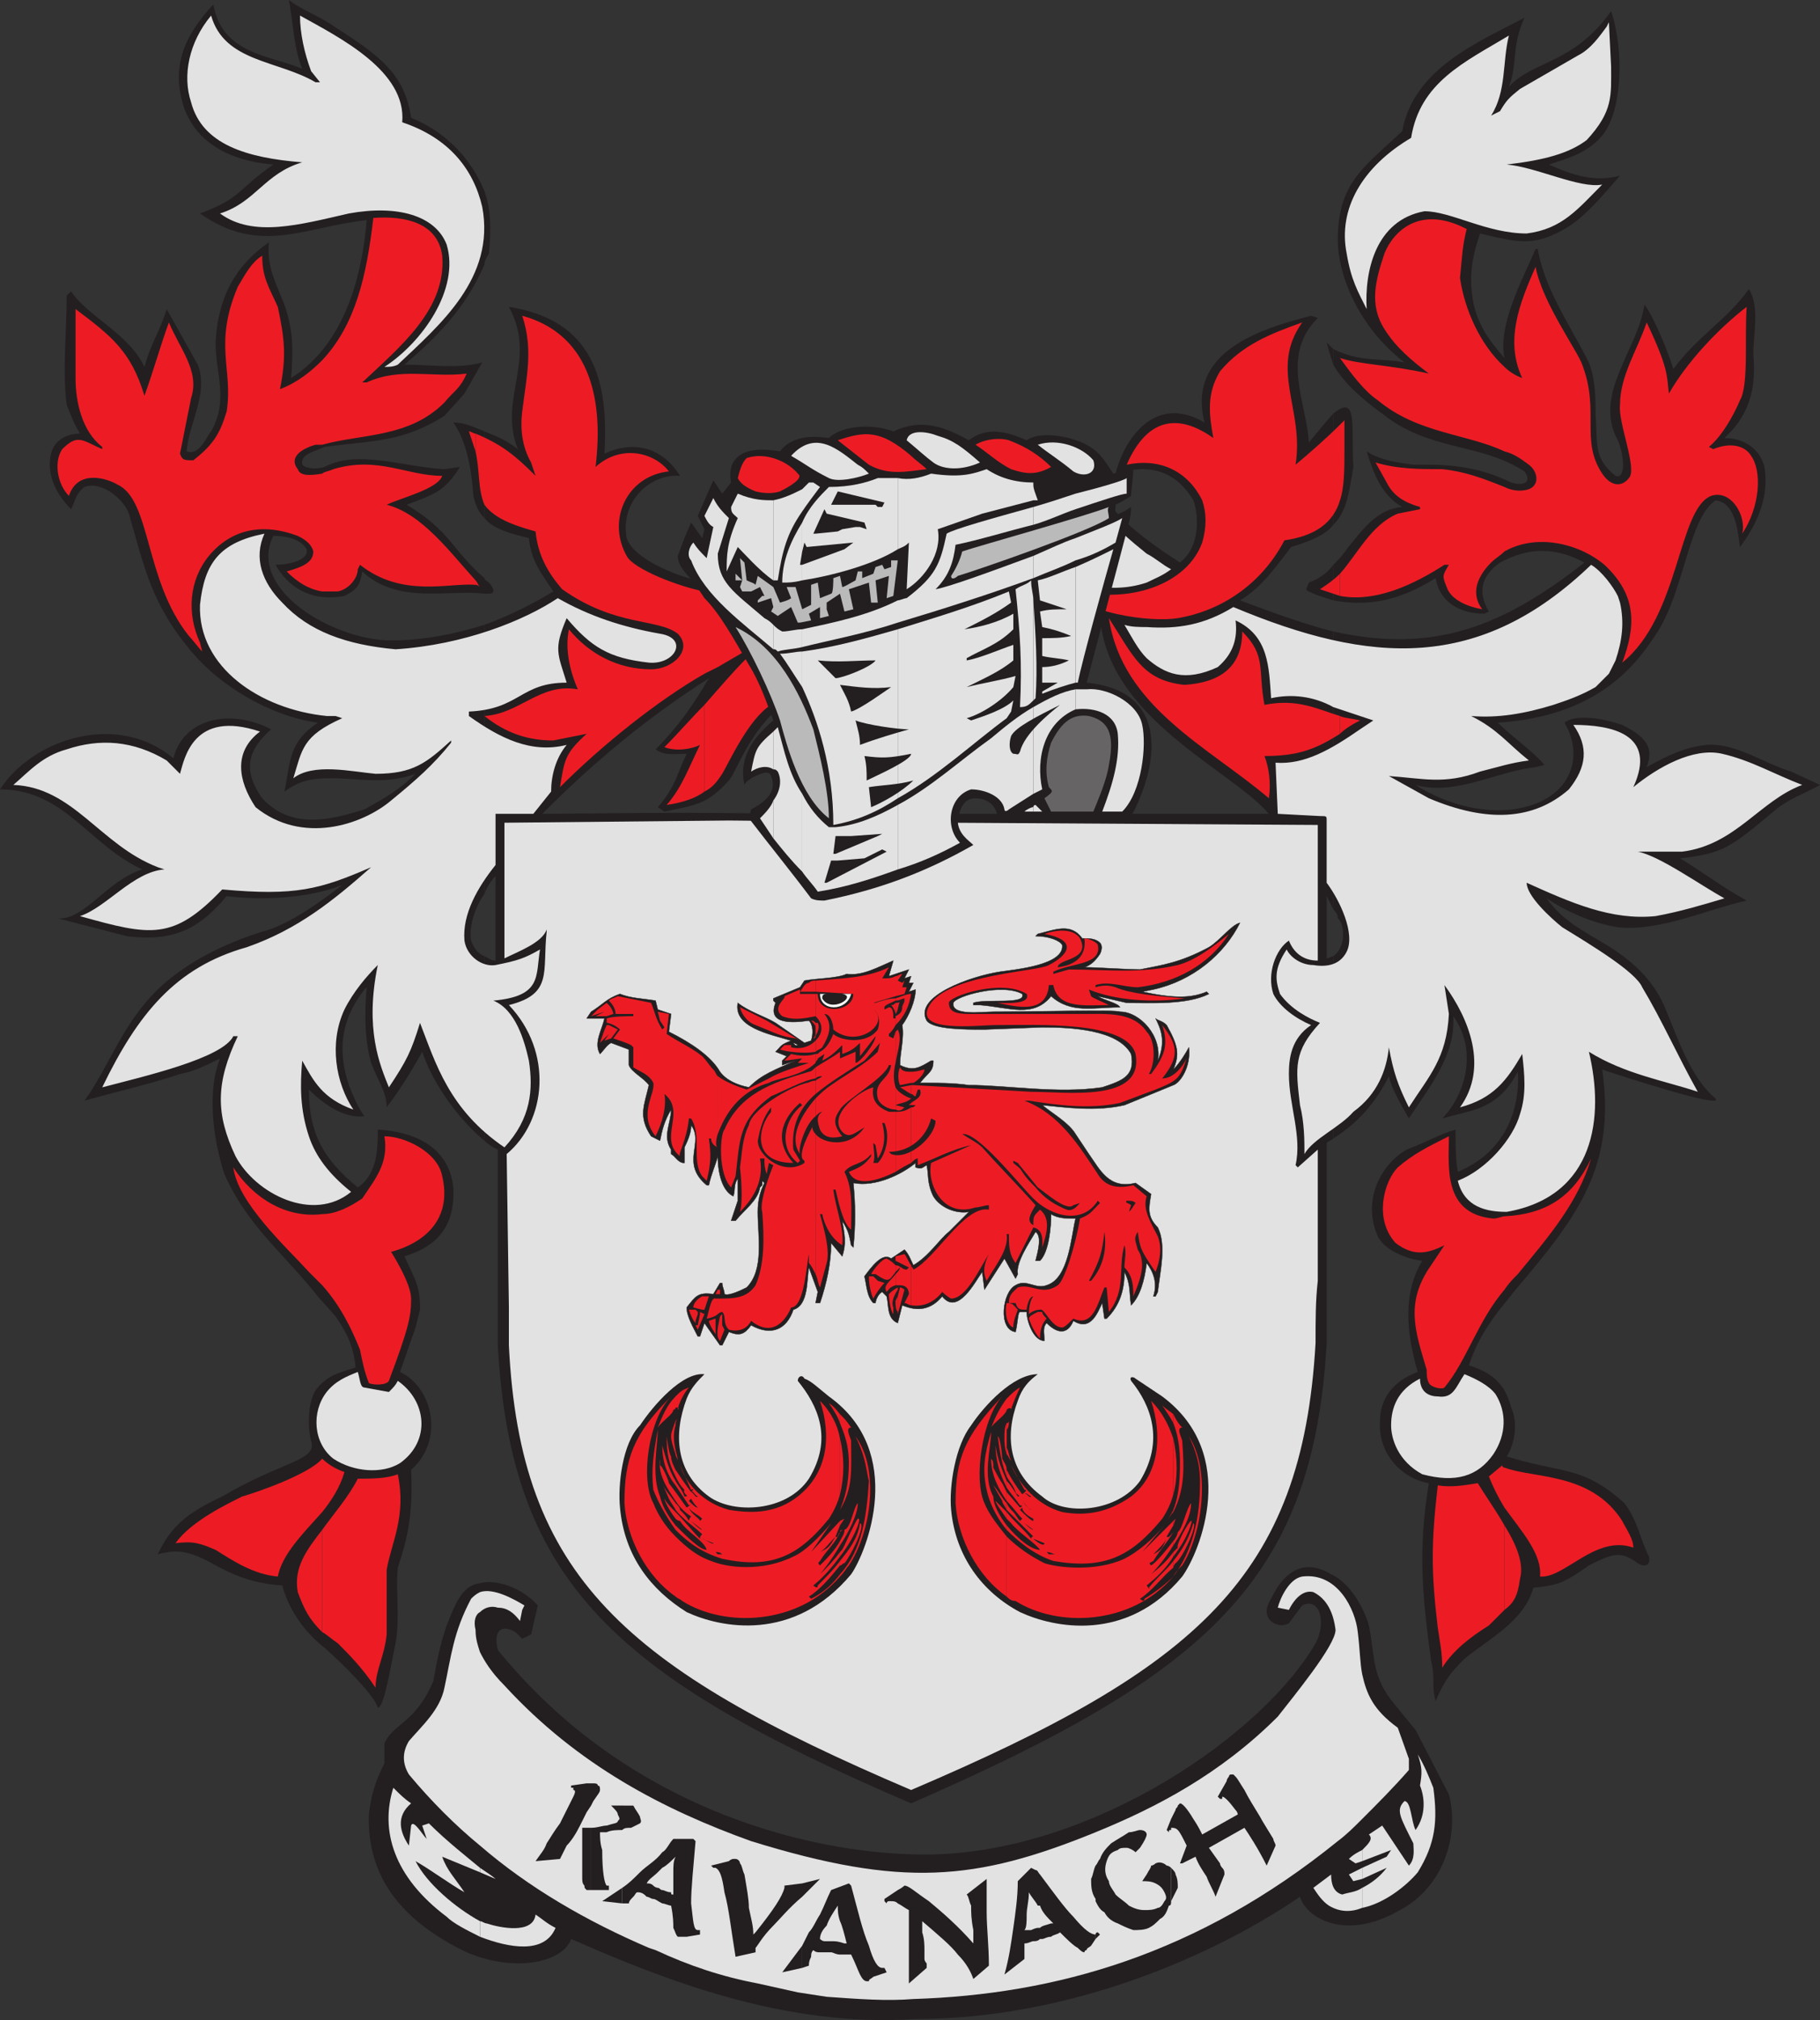 <svg xmlns="http://www.w3.org/2000/svg" width="614.25" height="681.357"><rect width="100%" height="100%" fill="#333333" stroke="none"/><path fill="#231f20" fill-rule="evenodd" d="M450 322.5V384c8.25-5.25 14.25-12 18.75-21 .75 3.75 3.75 9 6.75 14.25 6.75-10.5 15.75-21 15-34.5 9 12.75 3 27.75-3.75 34.5 10.5-3 18.75-3 25.5-15.75.75 9.75-2.25 26.25-20.25 33.75-.75-4.5-.75-9-.75-14.25-5.25 1.5-10.5 4.5-16.5 6.75-9 5.25-15 17.25-9.75 29.25 2.25 4.5 9 7.5 15 8.25-6.75 11.25-5.25 24.75-1.5 37.5-8.25 3-12.75 9-12.75 16.5-.75 11.25 7.5 19.5 16.5 21-3.75 22.5-2.25 37.5.75 60 1.5 6 0 7.5 1.5 13.5 3-6.75 4.5-9 9.75-14.25 8.25-6.75 20.25-12.75 23.25-24 9-.75 11.25-2.25 18.75-7.5 7.5-3.75 10.5-5.25 16.5-.75 2.25 1.5 4.5.75 3.75-2.25-3-6-3.75-12-8.25-18-14.25-12.75-20.25-9.75-39.75-15.75 3-4.5 3.75-12 1.5-16.5-2.25-9-7.5-12-14.25-14.25 2.25-6.75 5.25-12 9.75-18l6-7.5c21.75-25.5 33.75-42 29.25-74.25C547.5 363 582 374.25 579 370.5c-8.25-6.75-12.75-20.25-16.5-29.25-3.75-9.75-10.5-16.5-20.25-22.5-7.5-4.5-15-8.25-20.25-15.75 6.75 4.5 15 8.25 24 9.75 14.25 1.5 30-6 43.5-9-8.25-4.5-15-9.75-22.5-14.25 14.25-1.5 17.25-3.75 31.5-15.75 5.25-4.5 10.5-6 15.75-9l-9.75-4.5c-9.75-3-18.75-9.75-28.5-9-7.5.75-13.5 3.75-20.25 7.5 2.25-6 .75-9.75-8.25-14.25-6.75-2.25-15.75-3.75-19.5-.75 6.75 11.25 2.25 24.75-13.5 28.5-12 3-26.25-.75-36.75-7.5 13.5 3.75 27-4.5 40.5-6l3-.75c-3.75-4.5-11.25-9.75-15.75-14.25 34.5-2.25 47.25-20.25 54-30.75 9-14.25 10.5-38.25 19.5-44.25 6.75.75 7.5 10.5 8.25 15.75 6.75-9 9.75-18 8.25-27-1.5-6-6.75-9.75-13.5-9.75 9.75-9 10.5-18.75 9.75-28.5 0-6.75 2.25-15.75-1.5-21.75-7.5 10.5-17.25 15.75-25.5 27-1.5-5.25-6.75-18-9.75-21.75-2.25 15-16.5 29.25-9.75 44.25 3 5.25 3.75 15 0 13.5-7.5-6-6-10.5-6.75-21 0-5.25 0-11.25-2.25-17.25-6-12-15-24.75-17.25-38.25h-.75c-4.5 10.5-12.75 25.5-10.5 36.75-5.25-6-9-11.25-10.5-18.75-1.5-8.25-.75-14.25 2.25-23.25 12.75 3 18 4.5 28.5-1.5 6.75-3.75 13.5-12 18.75-18-8.25 2.25-15.75 0-24-3.75 6.75-2.25 12.75-3.75 18-9.75 6.75-8.25 7.5-28.5 3-42-12.75 18-26.25 16.5-34.5 25.5 3-7.5.75-13.5 5.25-23.25-15.75 8.25-37.5 17.25-41.25 38.25C460.5 56.25 451.5 61.5 451.5 81c0 10.5 6 28.5 22.5 41.25-7.5-1.5-15 0-24-4.5V123c3.75 6.75 11.25 12.75 16.5 16.5 15.75 12.75 33 9.75 48 19.5 2.25 3 .75 5.25-4.5 3.75-13.5-6.75-26.25-6-33-6-5.25-.75-11.25-1.5-15.75-4.5 2.25 7.5 5.25 15 12 18.75-8.25.75-12.75 6.75-18.75 14.25-1.5 2.25-3 3.75-4.5 5.25v12c12 2.25 22.5 0 34.5-7.5 1.5 8.25 8.25 12 16.5 12l1.5-.75c-4.5-7.5-1.5-12.75 3.75-16.5 9.75-5.25 18.75-5.25 28.5 0C507 211.5 483.75 220.5 450 213v93.75c.75.75 1.5 1.5 1.5 3 2.25 1.5 3 9.75-1.5 12.75"/><path fill="#231f20" fill-rule="evenodd" d="M450 139.5V177c4.5-4.5 5.25-10.5 6.75-19.5-.75-14.25 1.5-24.75-6.75-18m0-16.5v-5.25l-2.25-2.25c.75 3 1.5 5.25 2.25 7.5"/><path fill="#231f20" fill-rule="evenodd" d="M450 177v-37.5c-1.5 1.5-4.5 5.25-8.25 9.75-.75-13.5-9.75-29.25 3-42l-2.25-.75c-17.25 4.5-42 12-36 36-16.5-9.75-27 5.25-30 17.25 9.75-3 19.5-2.25 26.25 9 1.5 3.75 3 15-4.5 21-12.75-8.25-26.25-18-30.75-32.25 0-4.5-6.75-2.25-11.25-7.5-6 6.75-16.5 3.75-24-.75-7.5 3.75-14.25 3-15 6-3 6-9 14.25-7.5 18 3 .75 12.75-4.5 17.25-6-.75 7.5-4.5 15.75-3.75 21.75 7.5-2.25 15-6 21-10.5 6.75 15.75 11.25 25.5 27 29.25 2.25 34.5 44.25 51.75 57 66.75H261c-27-.75-67.5 0-78 0 18-18 35.25-32.25 56.25-45.75-5.25 9-10.5 16.5-18 24 3 2.25 6.75 1.5 10.5 1.5-3 6-3.75 11.25-9.75 18l2.25 1.5c10.5-2.25 14.25-2.25 21.75-10.5 2.25-2.25 6.75-16.5 18-25.5-5.25-15.75-10.5-26.25-23.25-41.25-3.75.75-26.25-6-29.25-15-2.25-12 7.5-21.75 18-21-6-9.75-15.75-12-25.5-7.5 1.5-24.75-3.75-45-32.25-49.5 9.75 18-3.75 30.75 3 48-3.75-3-7.5-4.5-11.25-6v29.25c3 3.75 9 5.25 15 6.75.75 7.5 3.75 11.25 8.25 18-7.5 4.5-15 8.25-23.25 11.25v90.75c.75-2.25 2.25-4.5 3.75-6V324c-1.5 0-2.25-.75-3.75-1.5v62.25c1.5 1.5 3 2.25 4.5 3v66c4.5 80.25 39.75 111.75 139.5 154.5 99.75-43.5 135.75-75 140.25-155.25v-67.5c.75-.75 1.5-.75 2.25-1.5v-61.5c-.75 0-1.5.75-2.25.75v-21l2.25 4.5V213c-9-2.25-19.5-6-31.5-10.5 7.5-4.5 12-11.25 17.25-18 7.5-2.25 12-4.5 14.25-7.5"/><path fill="#231f20" fill-rule="evenodd" d="M450 202.5v-12c-2.25 3-4.5 4.5-8.25 6-.75 2.25-1.5 2.25 0 3 3 1.5 6 2.25 8.25 3M163.5 195v5.25h1.5c3 0 .75-3 0-3.75s-1.5-.75-1.5-1.5m0-130.5v24.75c0-1.5.75-2.25 1.5-3.75.75-7.5.75-15-1.5-21m0 24.75V64.5C159 53.25 150 44.25 138.75 39.75c-2.25-15.75-12-21.75-27-31.5-4.5-3-10.5-5.25-14.25-8.25C99 7.5 99 15.75 102 23.25c-9.75-4.5-27-4.5-30-21.75-10.5 11.25-14.25 21.75-9.75 35.25C66 46.5 75 54 92.25 55.5c-12 8.25-10.5 11.25-24.75 16.5 20.25 14.25 35.25 4.5 56.25 2.25-1.5 18.75-7.5 42-25.5 53.25.75-9.75.75-15.75-2.25-24.75-3-7.5-6-12.75-5.25-21-12 8.25-17.25 19.5-18 33.75 0 10.5 4.5 19.5-1.5 30-1.5 1.5-3.75 8.25-8.25 6.75.75-9.75 7.5-19.5 3.75-29.25l-10.5-18.75c-2.25 7.5-5.25 11.25-7.5 19.5C43.5 112.5 29.25 106.5 24 98.25l-1.5 1.5c0 12.75-1.5 24.75 0 36.75 1.5 3.75 2.25 6 4.5 9.75-5.25 0-9 3-9.75 6.75-1.5 6 .75 12.75 6.75 18.75 1.5-3 1.5-5.25 4.5-7.5 6-2.25 13.5 4.5 15 9 5.25 18 7.5 30.75 21.75 47.25 9 10.5 25.5 21 42 23.25-9.75 6.75-9 12-11.25 23.25 5.25-3.75 9-4.5 15.75-4.5 9.75 0 18 2.25 28.5-1.5-5.25 5.25-10.5 8.25-17.25 12-12 3.75-24.75 6.75-34.5-3.75-7.5-10.5-3.75-17.25 3-23.25-12.75-6.75-29.25-4.5-33 9.75C39.75 240 11.25 249 0 266.25c21.75 0 30 18.75 48 27-12 3.75-19.5 17.25-28.5 16.5l23.25 6C60 318 68.25 312 76.5 302.25c12 1.5 27.75.75 39-3.75-6.75 5.25-18 13.5-27 15.75C76.5 318 63.75 324 54 333c-12.75 12-17.25 27-25.5 38.25 10.5-3 21-5.25 32.25-9 4.5-.75 9-3 13.5-5.25-4.5 11.25-2.25 27.75 1.5 39 7.5 17.25 20.25 27 31.5 41.25l6 6.75c3 4.5 6 9 6.75 17.25-4.5 1.5-9 2.25-12.75 6.75-3 3-3.75 12-2.25 18 2.25 6.75-9.75 6.75-30 18.75-11.25 5.25-17.25 9.75-21.75 19.5 15.75-4.5 18.75 9 42 10.5 2.25 8.25 7.5 15.75 14.25 21 6 5.25 17.25 16.5 18 20.25 2.25 0 4.5-15 6-21.75 1.5-8.25 0-18 .75-25.5 3-9 5.25-17.25 4.5-33 11.25-9.75 7.5-27.75-3.75-33l5.25-15 1.5-6c0-8.25-1.5-9.75-5.25-18 9.75-3 17.25-9 16.5-23.25-1.5-13.5-12.75-18.75-25.5-19.5 0 6 0 15-6.75 19.5-12-9.75-16.5-18.75-16.5-33 6 6 12.75 9.75 18.75 9-2.25-3-3.75-6.75-5.25-10.5-3.75-11.25-3-21.75 5.25-32.25l.75-.75c-.75 9-.75 17.25 1.5 25.5 2.25 6 5.25 9.75 5.25 15 4.5-6 8.25-12 12-18.75 3.75 11.25 12.75 23.25 21 30V322.5c-2.25-.75-3.75-3-4.5-5.25-.75-3.75.75-10.5 4.5-15.75v-90.75c-9.75 3-20.25 5.25-31.5 5.25-19.5 0-48.75-17.25-39.75-35.25 3.75 0 9 .75 11.25 4.5.75 3.75-6 5.25-10.5 5.25 3.75 6.75 11.25 12.75 23.25 10.5 4.5-2.25 5.25-3.75 6-8.25 12 11.25 29.25 6 41.25 7.5V195c-11.25-9.75-11.25-15.75-26.25-24.75 9.75-3.75 12.75-4.5 18-12.75l-5.25.75c-14.25-.75-29.25-6.75-40.5-.75-2.25.75-6 .75-7.5-.75-.75-3.75 4.5-4.5 7.5-6 16.5-2.25 26.25-1.5 40.5-10.5l6.75-7.5 6-10.5c-8.25 2.25-17.25.75-26.25.75 14.25-12 21.75-21.75 27-33.75"/><path fill="#231f20" fill-rule="evenodd" d="M163.5 174.75V145.5c-3.75-1.5-6.75-3-10.5-3 3.75 5.25 6 13.5 6.75 24.75.75 3 1.5 5.25 3.75 7.5"/><path fill="#e3e2e2" fill-rule="evenodd" d="M444 453c0-8.25 0-14.25.75-21v-44.25l-6.75 6-.75-.75c2.25-9.75-2.25-20.25-2.25-30.75 0-5.25.75-12 7.5-16.5-5.25-2.25-10.5-6-12.75-10.5-2.25-6.75.75-15 5.25-18 1.5 3.75 4.5 6.75 9.75 6.75v-45.75L321 277.5l-75-.75-75.75.75v45.75c4.5-2.25 12.75-5.25 14.25-9.75v.75c-1.5 13.5 2.25 21-12.75 24.75 15 15.75 12.75 39-.75 50.25l.75 51.75v12.75c3.75 78 39 108.75 135.75 150 96.75-41.25 132-72 136.5-150.75"/><path fill="#ed1c24" fill-rule="evenodd" d="M507.75 514.5V543c3-2.25 4.5-4.5 5.25-10.5 1.5-5.25-1.5-12-5.25-18m0-19.5v13.5c6 8.25 12.75 15.75 12 23.25 8.25.75 18.75-14.25 31.5-9.75 0-3-2.25-6-3.75-9-10.5-16.5-30-14.25-39.75-18m0-84.75V435c1.5-2.25 3-3.75 4.5-5.25 10.5-12.75 20.25-24 24.75-39-6 12.75-15 18.75-29.25 19.5m0-246V186c10.5-6 24.75-3 33.75 4.5 11.25 10.5 10.5 21 6 33 19.5-15.75 18.75-51.75 30-56.25 6.75-2.25 12 6.75 10.5 12.75 6-9 6.75-21 3-26.25-2.25-3.75-7.5-4.5-12.75-2.25l-1.5-.75c4.5-3.75 8.25-10.5 10.5-15.75 3-5.25 1.5-21 2.25-31.5-9.75 7.5-20.25 18.75-26.25 29.25-.75-6 0-8.25-7.5-24-3 9-9 18-9 27.75-.75 6 6 21.75 3 24.75-2.25 3-6 3-9-1.5-7.5-11.25-.75-21-6.75-36.75-1.5-4.5-13.5-21-15.75-33-5.25 12-10.5 24.75-4.5 37.5-2.25-.75-4.5-2.25-6-3.75v28.5c3 .75 5.25 2.25 8.25 4.5s3.75 6.75 0 8.25c-2.25.75-5.25.75-8.25-.75m0-12v-28.5c-8.25-7.5-13.5-19.5-15-30 .75-7.5.75-10.5 2.25-16.5-15.75-8.25-24.75.75-27.75 8.25-3 9-5.25 17.25 0 25.5 3.75 6 9 10.5 15 15-13.5-3-23.25-3-30-5.25C456 126 460.5 132 465 135c13.5 11.25 30 11.25 42.75 17.25m0 33.75v-21.75c-7.5-3-13.5-5.25-21-6-7.5 0-15 0-22.5-2.25l3.75 6.75c2.25 4.5 6 6.75 11.25 8.25v.75l-7.5 1.5c-9 3.75-13.5 13.5-19.5 20.25v7.5c12 2.25 24.75-3.75 35.25-10.5h1.5c-2.25 3.75-2.25 3.75-.75 7.5 1.5 4.5 7.5 6.75 12 7.5-4.5-6-.75-12 3-15.75 1.5-1.5 3-2.25 4.5-3.75m0 249v-24.75c-.75 0-2.25.75-3.75.75-17.25-1.5-15-18-15-27.75-7.5 3.75-12 6-17.25 10.5-4.5 4.5-8.25 17.25-.75 25.5 6 4.5 10.5 3.75 16.5.75l-4.5 6.75c-9 12.75-5.25 22.5-1.5 35.25 0 1.5 0 3 .75 4.5s4.5 2.25 5.25 1.5c7.5-9 11.25-22.5 20.25-33m0 73.5V495s-.75 0-.75-.75l-4.5 3.75c1.5 3.75 3 6.75 5.25 10.5"/><path fill="#ed1c24" fill-rule="evenodd" d="M507.75 543v-28.5c-3-5.25-6.75-10.5-9-14.25-4.5.75-9 1.5-13.5.75-2.25 19.5-2.25 29.25 0 48 .75 5.25 1.5 8.25 1.5 13.5 3.75-6 9.75-10.5 15.75-14.25l5.25-5.25m-55.5-301.5v6c1.5-1.5 3.75-3 6.75-4.5-3-.75-5.25-.75-6.75-1.5m0-98.25v25.5c1.5-4.5 1.5-10.5 1.5-18v-9l-1.5 1.5m0 25.5v-25.5c-4.5 4.5-10.5 9.75-15 13.5 3-18.75-9-32.25 2.25-48-10.5 3.75-20.25 7.5-27.75 16.5-4.5 7.5-3.75 14.25-2.25 22.5-10.5-7.5-21.75-8.25-29.25 9 10.5-2.25 20.25 1.5 25.5 12 1.5 4.5 1.5 9 0 14.25-6 16.5-30.75 21.75-47.25 14.25 6 9.75 30 12.75 39 11.25 13.5-2.25 27.75-10.5 36-26.25 10.5-1.5 16.5-6 18.75-13.5m0 32.25v-7.5c-2.25 2.25-4.5 3.75-6.75 5.25l6.75 2.25"/><path fill="#ed1c24" fill-rule="evenodd" d="M452.25 247.5v-6c-7.5-2.25-14.25-6-25.5-3.75-2.25-12 .75-16.5-7.5-24.75 0 12-7.5 17.25-19.5 18-14.25-1.5-17.25-9.75-25.5-22.5 4.5 30 33.75 43.5 54 60.75.75-5.25 0-10.5-1.5-14.25 11.25 0 17.25-2.25 25.5-7.5m-214.5-9.75V267c3-1.5 4.5-3.75 6-6 2.25-3.75 9-18.75 16.5-23.25C258 231 255.75 228 252 222c-4.5 4.5-9 9.75-14.25 15.75m0-38.25v27.75l4.5-2.25 9-5.25c-6-9.75-7.5-15-12.75-20.25h-.75m0 27.75V199.5c-8.25-1.5-24-7.5-26.25-12-6.75-12 0-27 14.25-28.5-5.25-6.75-16.5-9-24.75-1.5 3-24.75-3-45-24.75-51 3.75 11.25 1.5 20.25 0 32.25-.75 6 0 12 3 17.25l1.5 4.5c-6.75-6.75-11.25-10.5-20.25-14.25v6c1.5 6.75.75 12.75 3 18 3.75 5.25 12 7.5 17.25 9 .75 7.5 3.75 13.5 9 19.5 18 12.75 32.25 9.75 39 15 5.25 5.25-1.5 12-9 12-11.25 0-21-5.25-27.75-13.5-1.5 7.5.75 15 3 20.25-12.75-2.25-19.5 8.25-31.5 9 7.5 6 15 8.25 23.25 8.25L198 247.5c-7.5 6.75-7.5 9-9 18 14.25-14.25 33-29.25 48.75-38.25"/><path fill="#ed1c24" fill-rule="evenodd" d="M237.75 267v-29.25c-4.5 4.5-9 9.75-13.5 14.25 3.75 1.5 9 .75 12-.75-3.75 7.5-6 14.25-11.25 20.25 5.25-.75 9.75-2.25 12.75-4.5m-77.25-71.25v1.5c.75 0 1.5.75 1.5.75-.75-.75-.75-1.5-1.5-2.25m0-43.5v-6c-.75 0-1.5-.75-2.25-.75l2.25 6.75m0 45v-1.5c-8.25-9-18-22.5-30-25.5 4.5-2.25 17.25-5.25 18.75-9.75-12 0-21.75-6.75-36.75-2.25-1.5.75-3 .75-3.75 1.5v39.75H114c3.75-.75 6.75-4.5 6.75-7.5l.75-1.5c14.25 11.25 30 6 39 6.75M108.75 516v34.5c1.5.75 3 2.25 5.25 3.75 3.75 3.75 8.25 8.25 12.75 15 0-6 3-10.5 3.75-18V529.5c1.5-9 6.75-18 3.75-32.25-3.75 1.5-9 1.5-13.5 1.5-3 6-8.25 12-12 17.25m0-24v18c3-3.75 6-8.25 7.5-13.5-2.25-.75-5.25-2.25-7.5-4.5m0-82.5v24c6 6.75 9.75 14.25 12.75 21.75.75 3.75 1.5 7.5 3 11.25 1.5.75 6 .75 6.75-.75 6.75-18 7.5-21.75 7.5-27.75 0-5.25-6.75-15.75-6.75-15.75 13.5-3.75 20.25-12.75 17.25-25.5-1.5-8.25-12.75-13.5-19.5-13.5 1.5 9-3 14.25-7.5 21-4.5 3-9 5.25-13.5 5.25m0-288V150c13.5-3.75 29.25-2.25 41.25-14.25 3-3.75 5.25-4.5 7.5-9.75-11.25 1.5-22.5-2.25-33.75 3h-1.5c12.75-12 28.5-24.75 27-42.75C147.75 75 136.5 72.75 126 73.5c-2.25 19.5-6 36-17.25 48m0 28.5v-28.5c-3.75 3.75-8.25 7.5-14.25 9.75C96.75 120 96 114 93.75 103.5c-3-6.75-5.25-9.75-5.25-17.25-3.75 2.25-6 6.75-8.25 10.5-8.25 19.5-1.5 27.75-3.75 42-2.25 7.5-4.5 11.25-11.25 16.5-3 0-3.75 0-4.5-2.25l3.75-18.75c3-9-3.75-16.5-7.5-25.5-3 8.25-5.25 16.5-8.25 24.75-4.5-15-11.25-20.25-23.25-29.25v23.25c0 8.25 2.25 18 9 23.25v.75c-6.75-3-8.25-5.25-13.5 0-3 4.5-1.5 12 2.25 15.75 3-9 12.75-6 16.5-3.75 11.25 5.25 9 32.25 24 51 1.5 1.5 3 3.75 4.5 5.25l-.75-3c-4.5-9.75-3.75-21 3-29.25 7.5-9 18-11.25 30-6.75 1.5.75 4.5 2.25 5.25 5.25 0 3.75-3.75 5.25-9 6.75 3.75 3.75 7.5 6 12 6.75v-39.75c-4.5.75-7.5.75-8.25-1.5-3-3.75.75-6.75 6-8.25h2.25m0 283.5v-24c-12 1.5-23.25-5.25-30-15.75 1.5 12 18 27 25.5 35.25l4.5 4.5m0 76.5v-18c-4.5 5.25-21.75 11.25-27 12.75-4.5 2.25-17.25 8.25-22.5 15.75 6-.75 8.25 0 13.5 2.25 6 3.75 12.75 8.25 21 9 1.5-7.5 8.25-14.25 15-21.75"/><path fill="#ed1c24" fill-rule="evenodd" d="M108.75 550.5V516c-5.25 6.75-9.75 12.75-8.25 21 2.25 6 3.75 9 8.25 13.5"/><path fill="#e3e2e2" fill-rule="evenodd" d="M387 211.5V222c6 5.25 12.75 8.25 24 3 5.25-4.5 6.75-9.75 6-15.75 11.25 5.25 11.25 15.75 12 26.25 6.75-1.5 14.25-.75 21 3l13.5 4.5-4.5 3c-9.75 6.75-18.75 12-28.5 11.25l.75 17.25 14.25.75c2.25 0 2.25 0 2.25 1.5v21c4.5 6 9.75 17.25 6.75 23.25-2.25 4.5-6.75 5.25-11.25 4.5-3.75 0-7.5-2.25-9-5.25-4.5 6.75-3.75 10.5-2.25 15 3.75 5.25 9.75 8.25 13.5 9.75-9 9.75-8.25 15-6.75 27.75 1.5 6 1.5 12 1.5 16.5 3-5.25 12-9 16.5-14.25 8.25-6 11.25-14.25 12-21.75 1.5 8.25 3 12.75 6.75 20.25C482.25 363 488.25 357 489 342l-1.5-9.75c8.25 11.25 15 27.75 5.25 41.25 11.25-3 15.75-9 21-18 .75 6.75 1.5 13.5-.75 20.25-2.25 8.25-11.25 18.75-21 22.5 2.25 9 9.75 10.5 16.5 10.5 30-5.25 33-32.25 27.75-54 12 7.5 25.5 9.75 36.75 13.5-6.75-12-12-24-18.75-35.25-2.25-5.25-17.25-14.25-27-20.25-3.75-3-12-10.5-12-15 15 6.75 28.5 12.75 43.5 11.25 8.25-1.5 15.75-3.75 23.25-6-8.25-4.5-21.75-14.25-29.25-15.75h15c18-2.25 26.25-17.25 40.5-22.5-9.75-3.75-17.25-8.25-27-10.5s-21.75 4.5-30 11.25c8.25-18-7.5-21-20.25-21 5.25 7.5 4.5 14.25-1.5 21.75-12 10.5-27.75 11.25-47.25 3l-13.5-7.5c11.25.75 18.75 3 30.75-1.5 6-1.5 10.5-3 16.5-3.75-7.5-6-10.5-10.5-19.5-15 9 .75 18-.75 27.75-3.75 4.5-1.5 9-3 14.25-6l4.5-4.5 2.25-4.5c2.25-6.75 3-12.75 1.5-19.5L546 201c-1.5-3-5.25-8.25-9-10.5-37.5 36-74.25 33.75-120.75 14.25-9.75 6-18.75 7.5-29.25 6.75m0-24.75v9.75c3-1.5 5.25-2.25 8.25-4.5-3-1.5-5.25-3.75-8.25-5.25m74.25-82.5c-3-6-5.25-9.75-6.75-18.75-3-15 5.25-29.25 21.75-39 3-18.75 18-25.5 33-34.5-2.25 9-.75 18.75-6 27l3-1.5c2.25-3.75 3-4.5 6.75-7.5l19.5-11.25C537 16.5 540 12 542.25 9l.75-1.5.75 15c0 9.75.75 15-8.25 24.75-6 4.5-14.25 6.75-27 8.25 9.75.75 24.75 8.25 32.25 6.75-8.25 8.25-13.5 15-25.5 16.5-13.5 0-25.5-7.5-34.5-7.5-16.5 3-20.25 20.25-19.5 33m18.75 393c-8.25-4.5-10.5-12-10.5-16.5 0-6 2.25-12 9.75-15.75 0 4.5 3 6 6 6 5.25.75 6-3 9-7.5 3.75 1.5 8.25 3.75 10.5 6.75 3.75 6 3.75 13.5-.75 20.25-5.25 7.5-12.75 9.75-24 6.75M387 196.5v-9.75c-11.25-9-18-15.75-23.25-29.25-3 0-5.25-1.5-7.5-3-9.75 6-17.25 1.5-24.75-1.5-3.75 2.25-9 3-11.25 3l-6 12.75c7.5-2.25 14.25-4.5 21.75-8.25-6 6.75-6.75 15-8.25 23.25 12-3.75 12.75-8.25 18.75-15.75 0 8.25.75 11.25 4.5 18.75 7.5 9.75 22.5 14.25 36 9.75m0 25.5v-10.5c-2.25 0-5.25 0-7.5-.75 2.25 3.75 4.5 8.25 7.5 11.25m-257.25-98.25c12.75-8.25 25.5-26.25 21-41.25-3.75-9.75-16.5-13.5-33-10.5-16.5 3.75-32.25 8.25-43.5 0 12-3.75 15-13.5 27.75-17.25-18.75-1.5-33.75-6-37.5-20.25-3-9-.75-20.25 6.75-29.25 4.5 15.75 22.5 15 35.25 22.5h1.5L105 24c-2.25-6-3.75-12.75-3.75-18.75 13.5 7.5 36 18.75 34.5 36 15.75 5.25 24 15.75 27 28.5 4.5 24-14.25 39.75-28.5 53.25-1.5.75-3 .75-4.5.75M79.5 390c-6.75-14.25-6.75-24.75.75-40.5h-1.5C75 357 48.75 363 34.5 366.75c12-24.75 24.75-40.5 48.75-47.25 17.25-6 29.25-15.75 42-27C108 300 99.75 302.25 75 300c-16.5 17.25-24 15.75-48 9 9-3 18-15 28.5-15.75l-2.25-.75c-19.5-7.5-28.5-27-48.75-27.75 5.25-4.5 9.75-9.75 18-12 11.25-3.75 22.5-3 33.75 3.75l4.5 4.5c1.5-5.25 4.5-21.75 27-14.25-9 6.75-7.5 16.5-1.5 25.5 15.75 12.75 36 6 45.75-2.25 8.25-6.75 14.25-12 20.25-19.5v-.75C144 257.25 139.5 261 126.75 261c-8.25-.75-21-3.75-27.75 1.5 3-9.75 3-14.25 16.5-20.25l-2.25-.75h-3c-22.5-2.25-43.5-16.5-42.75-37.5 1.5-14.25 6.75-21 21.75-24-3.75 8.25-.75 16.5 6 23.25 9 9.75 21.75 14.25 38.25 15.75 23.25-1.5 43.5-9.75 54.75-17.25 10.5 6 21.75 9.75 34.5 12 9.75 1.5 5.25 10.5-3.75 9.75-13.5-1.5-19.5-5.25-27.75-15-4.5 10.5-3 12 0 21.75-15.75 0-15.75 9-33 9.75v1.5c10.5 7.5 21 12.75 33 9.75-3.75 4.5-5.25 10.5-5.25 15.75l-6 7.5h-12.75v17.25c-6 7.5-11.25 16.5-10.5 25.5.75 5.25 6 9 10.5 8.25 7.5-1.5 9.75-2.25 15-5.25-1.5 9 .75 15.75-15.75 17.25 7.5 3 10.5 13.5 12 20.25 1.5 9.75.75 19.5-8.25 29.25-18.75-12.75-23.25-28.5-28.5-42-3 9.75-4.5 12.75-10.5 21.75-3-7.5-8.25-19.5-3.75-41.25-3.75 3.75-8.25 9-11.25 15-5.25 11.25-3 24.75 3 33.75-10.5-3.75-13.5-9.75-17.25-16.5-.75 8.25-.75 16.5 2.25 25.5C106.5 390 111 396 118.5 402c-12.75 10.5-32.25.75-39-12m33 102c-6.75-5.25-7.5-15.75-2.25-22.5 3-3.75 6.75-5.25 10.5-6.75.75 2.25.75 5.25 2.25 5.25l8.25 1.5c1.5-1.5 2.25-2.25 3-3.75C144 472.5 145.5 486 135 493.5c-6 3.75-15.75 3-22.5-1.5"/><path fill="#231f20" fill-rule="evenodd" d="M380.25 179.25c.75-3 1.5-5.25 1.5-8.25-2.25 1.5-3.75 2.25-6 3 .75-.75.75-3 .75-3.75 1.5-.75 3-1.5 5.25-3 0-1.5.75-6.75.75-9.75l-6.75 2.25c-3-4.5-4.5-6.75-6.75-8.25-4.5-3.75-17.25-6.75-22.5-3-5.25-2.25-12.75-5.25-19.5 0-8.25-4.5-15.75-7.5-25.5-3-8.25-3-18-1.5-21.75 2.25-9.75-1.5-14.25 1.5-16.5 4.5-12.75-2.25-18 2.25-16.5 10.5l-3 3.75-3-4.5-5.25 12 2.25 4.5-.75 3-3.75-5.25-2.25 5.25-2.25 6c0 3.75 3.75 6.75 6 9.75l3 4.5c5.25 5.25 9.75 13.5 15 22.5 3.75 6 6 12.75 8.25 18.75-5.25 4.5-12 11.25-9.75 21.75.75-1.5 1.5-1.5 2.25-2.25 3-1.5 6-3 6.75-.75 2.25 5.25-2.25 9-6.75 11.25l-.75 3c7.5 9.75 14.25 18 21 27 1.5.75 3 .75 4.5.75C297 300 312.75 294 328.5 285c-1.5-1.5-5.25-3.75-5.25-8.25.75-4.5 2.25-7.5 6-7.5s7.5 2.25 7.5 7.5H381c9-15.75 15.75-43.5-14.25-46.5 4.5-17.25 9-33.75 13.5-51"/><path fill="#e3e2e2" fill-rule="evenodd" d="M363 232.5v6.75c6.75-.75 13.5 1.5 14.25 8.25.75 8.25-1.5 16.5-5.25 26.25h6.75c6.75-6.75 8.25-22.5 6.75-29.25-1.5-7.5-12-12.75-18.75-12H363m0-41.25v39h.75c1.5-7.5 9-34.5 12-45-3 1.5-7.5 3.75-12.75 6m0-9.75v7.5c5.25-1.5 9.75-3.75 13.5-6l2.25-8.25c-2.25 1.5-8.25 3.75-15.75 6.75m0-15v5.25c9-3 15.75-5.25 17.25-5.25v-5.25c-.75.75-8.25 3-17.25 5.25m0 5.25v-5.25c-4.5 1.5-9 3-14.25 4.5v6c5.25-1.5 9.75-3.75 14.25-5.25m0 17.25v-7.5c-4.5 1.5-9 3.75-14.25 6v7.5c5.25-2.25 9.75-3.75 14.25-6"/><path fill="#e3e2e2" fill-rule="evenodd" d="M363 230.25v-39c-4.5 1.5-9 3.75-12.75 4.5l.75 6.75 9 3c-3.75 0-6 0-9 .75l.75 5.25c3.75.75 6 1.5 9.75 3-3 .75-6.75.75-9.75.75v6c3 .75 6 .75 9 1.5-3 1.5-6 2.25-9 2.25v5.25H357l-5.25 3v.75c3.75-1.5 8.25-3 11.25-3.75m0 9v-6.75c-4.5.75-9 3-14.25 6v29.25l3-1.5c-2.25-10.5.75-22.5 11.25-27m-14.25 33v1.5h3l-2.25-2.25s-.75 0-.75.75m0-69.75v33.75l.75-.75c.75-10.5 0-21.75-.75-33m0-39v5.25h1.5c-.75-2.25-1.5-3.75-1.5-5.25m0 5.25v-6c-6 0-11.25-1.5-15.75-4.5-4.5 1.5-8.25 3-18.75 1.5-3.75 1.5-7.5 2.25-11.25 1.5v24c1.5-.75 2.25-.75 3.75-2.25l-.75 15.75c6-3.75 12-12 10.5-20.25l15-5.25 17.25-4.5"/><path fill="#e3e2e2" fill-rule="evenodd" d="M348.75 177v-6c-13.5 3.75-27 7.5-29.25 9-2.25 10.5-3.75 14.25-13.5 21.75-.75 0-2.25.75-3 .75v7.5c15-4.5 31.5-9.75 45.75-15v-7.5c-14.25 5.25-28.5 10.5-33 11.25 4.5-4.5 6-9 6.75-15 7.5-1.5 17.25-4.5 26.25-6.75m0 59.25V202.5c0-2.25-.75-3.75-.75-6.75-1.5 1.5-3 1.5-5.25 3 1.5 14.25 2.25 24.75 1.5 39.75 2.25 0 3-.75 4.5-2.25m0 31.5V238.5c-5.25 3-9.75 6.75-14.25 10.5-10.5 7.5-20.25 16.5-31.5 22.5v21.75c7.5-2.25 14.25-5.25 21-9-5.25-5.25-3.75-15.75 3.75-18 4.5 0 10.5 2.25 11.25 6.75 0 .75.75.75 1.5 0l8.25-5.25m0 6v-1.5c-.75 0-2.25.75-3 1.5h3M303 212.25v57c13.5-7.5 25.5-18.75 36.75-27l1.5-2.25.75-3.75c-3 3-9.75 5.25-14.25 6.75l-1.5-.75c5.25-1.5 12-6 15.75-10.5l.75-3.75c-5.25 1.5-10.5 2.25-16.5 3.75 6-3 11.25-5.25 15.75-9v-5.25c-4.5 1.5-11.25 4.5-15.75 5.25V222c5.25-3 10.5-4.5 15.75-9.75V207c-5.25 3-11.25 4.5-16.5 5.25 6-3 10.5-5.25 15.75-9l-.75-3.75c-12.75 5.25-25.5 9-37.5 12.75m0-27v-24h-6.75c-3.75 1.5-9 3-16.5 3-3 3-6.75 6.75-9 12v19.5c9.75-1.5 24-5.25 32.25-10.5m0 24.75v-7.5c-10.5 5.25-21.75 7.5-32.25 9.75v6c9-2.25 21-4.5 32.25-8.25"/><path fill="#e3e2e2" fill-rule="evenodd" d="M303 269.25v-57c-10.5 3-21 6-32.25 7.5v12c5.25 11.25 10.5 27 10.5 46.5 8.25-1.5 15-4.5 21.75-9"/><path fill="#e3e2e2" fill-rule="evenodd" d="M303 293.25V271.5c-6.75 3.75-13.5 6.75-21 7.5h-2.25c-3.75-3-6.75-6.75-9-11.25V294c1.5 2.25 3.75 4.5 5.25 6.75 9.75-1.5 18.75-4.5 27-7.5M270.75 165v7.5c1.5-2.25 3.75-5.25 6-8.25l-2.25-1.5H273l-2.25 2.25m0 7.5V165c-3 1.5-6 3-9.75 3.75v27h1.5c1.5-9.75 3-15.75 8.25-23.25"/><path fill="#e3e2e2" fill-rule="evenodd" d="M270.75 195.75v-19.5C267 182.25 264 189 264 196.5c2.25 0 3.75 0 6.75-.75m0 22.5v-6c-2.25 0-4.5.75-6.75.75-1.5-.75-2.25-1.5-3-2.25V219c.75 0 .75 0 1.5.75 2.25-.75 5.25-.75 8.25-1.5m0 13.5v-12c-2.25 0-4.5.75-7.5.75 2.25 3 4.5 6.75 7.5 11.25m0 62.25v-26.25c-4.5-6.75-6-14.25-8.25-22.5l-1.5 1.5v12.75c.75 0 .75 0 1.5.75 1.5 3 .75 6.75-1.5 9.75v12.75c3 3.75 6 7.5 9.75 11.25M261 195.75v-27c-3 0-6.75 0-12-2.25l-2.25 4.5c0 2.25.75 2.25 2.25 3.75-3.75 8.25-3.75 12.75-3.75 18l3.75-8.25c1.5 1.5 7.5 8.25 12 11.25"/><path fill="#e3e2e2" fill-rule="evenodd" d="M261 219v-8.25c-.75-.75-1.5-1.5-3-2.25-10.5-9-15.75-12-15.75-21.75l3.75-12c-2.25-2.25-3.75-3.75-5.25-6.75l-3 6c.75 1.5 1.5 3 3 3.75l-2.25 10.5c-2.25-2.25-3-3-4.5-5.25-1.5 1.5-2.25 4.5-.75 6 4.5 12 17.25 21 27.75 30m0 40.5v-12.75c-6 5.25-6 6-7.5 13.5 2.25-1.5 5.25-2.25 7.5-.75m0 23.25V270c-.75 2.25-3 4.5-4.5 6l4.5 6.75"/><path fill="#676465" fill-rule="evenodd" d="m352.5 269.25 2.25 4.5H369c1.5-3.75 4.5-10.5 5.25-15.75 2.25-11.25-.75-15-6.75-16.5-5.25-.75-9 1.5-12.75 9-1.5 4.5-2.25 9.75-.75 15 1.5 1.5 1.5 1.5-1.5 3.75"/><path fill="#bbbaba" fill-rule="evenodd" d="M321 194.25c1.5-2.25 3-5.25 3.75-8.25 6.75-2.25 42-12 49.5-15-.75.75 0 2.25 0 3.75-6.75 4.5-43.5 17.25-51 19.5-.75.75-2.25 1.5-2.25 0M263.25 243c-3-9-9.75-23.25-15-31.5C262.5 218.25 270 234 274.5 246c2.25 9 5.25 21 5.25 30-9.75-7.5-14.25-24.75-16.5-33m20.25-42.75 1.5 6 3-.75-1.5-6.75 6.75-2.25.75 6.75h2.25l-.75-7.5 4.5-1.5-.75 7.5 2.25-.75 1.5-12h-2.25v2.25l-2.25.75-.75-1.5-2.25.75-.75 2.25L291 195v-2.25h-1.5l-.75 3c-1.5.75-3.75 2.25-4.5 2.25l-.75-3.75-2.25.75c0 .75 0 5.25-.75 5.25l-3.75 1.5-.75-5.25-2.25.75V204l-3 1.5-2.25-7.5h-3l1.5 3.75c-.75.75-3.75 1.5-3.75 1.5L261 198l-5.25-3.75-.75 3c-.75-.75-1.5-.75-3-1.5l-.75-6-1.5-1.5.75 7.5-2.25-2.25v2.25h2.25l-.75 2.25.75 1.5h3l3-1.5 1.5 3h-.75l-1.5 1.5v.75l4.5-1.5.75 3-.75 1.5 2.25 1.5 4.5-3 2.25 5.25h.75l3.75-.75L273 207l3.75-2.25v3.75l3-.75-.75-2.25v-2.25l4.5-3"/><path fill="#231f20" fill-rule="evenodd" d="m270 190.5.75-4.5.75-3 .75 1.5L288 183l-3 2.25-14.25 5.25H270m4.5-10.5 3.75-8.25.75 1.5 12.75 3 .75 2.25-2.25-.75h-1.5l-4.5.75-1.5.75-7.5.75h-.75m21-9.75h-15l2.25-4.5 15.75 3.75-.75 1.5h-1.5l-.75-.75"/><path fill="#ed1c24" fill-rule="evenodd" d="M341.25 158.25c-4.5-2.25-7.5-5.25-12-8.25 3.75-2.25 9-2.25 11.25-1.5 6 2.25 10.5 5.25 14.25 9-5.25 3-9 2.25-13.5.75m-48-1.5-10.5-8.25c9-3 14.25-3.75 24.75 5.25 1.5 1.5 3.75 3 5.25 4.5-6.75.75-12.75 2.25-19.5-1.5m-38.25 9c-3.75-1.5-5.25-3-6-4.5.75-3 1.5-5.25 3-6.75 6.75-2.25 14.25 1.5 17.25 5.25 2.25 1.5-3 4.5-6 6-2.25.75-5.25.75-8.25 0"/><path fill="#e3e2e2" fill-rule="evenodd" d="M362.25 159c-4.5-3.75-8.25-6-12-9 6.75-2.25 15 .75 18.75 5.25 1.5 4.5-3 6-6.75 3.75M315 156c-3-2.25-4.5-3.75-9-7.5.75-3.75 6.75-3 10.5-1.5 5.25 1.5 8.25 3.75 14.25 9-6.75 3-12.75 2.25-15.75 0m-35.25 5.25c-6-3-7.5-4.5-12.75-7.5 8.25-9 15.75-2.25 22.5 3 1.5.75 2.25 1.5 3.75 3-3.75 1.5-10.5 3-13.5 1.5"/><path fill="#231f20" fill-rule="evenodd" d="m294 272.25-.75-6.75c4.5-.75 9.75-.75 15-2.25-3.75 3.75-10.5 7.5-14.25 9m-1.5-9c0-3 0-5.25-.75-8.25 6 .75 8.25.75 15.75-.75 0 2.25-12 7.5-15 9M288.75 243c3.75 1.5 14.25 3 18 3-5.25 1.5-10.5 3-16.5 5.25 0-3-.75-5.25-1.5-8.25m-1.5-3c-.75-3.75-2.25-6-3.75-9 6 .75 11.25 1.5 17.25.75-2.25 1.5-10.5 7.5-13.5 8.25M282 228.75l-6-6c6.75.75 13.5 0 19.5 0-1.5 2.25-11.25 6-13.5 6m-3.75 69 2.25-7.5h2.25l9-.75 6-3 1.5.75-20.25 10.5h-.75m3-9.75.75-6h5.25l10.5-.75-1.5.75-14.25 6h-.75M342 254.25c-1.5-.75-1.5-3.75-.75-6 1.5-3 9-6.75 16.5-10.5-3.75 3-12 9.75-13.5 15.75-.75 1.5-.75.75-2.25.75m147 351-11.25-21.75-6.75-8.25c-8.25-9.75-6.75-15.75-9-27-1.5-5.25-6-14.25-12.75-17.25-6-3.75-14.25-4.5-20.25 8.25-4.5 6.75 2.25 10.5 6 8.25l4.5-6c6-3 8.25 6 4.5 12.75-17.25 30-73.5 69.75-129 71.25-37.5.75-102-13.5-147-69-1.5-6 .75-9 6-6l2.25 2.25 3-1.5 2.25-9.75c-5.25-6-14.25-9-19.5-7.5-6 .75-8.25 6.75-11.25 14.25-2.25 6.75-3 10.5-4.5 18.75-6 14.25-13.5 14.25-16.5 21v6.75c-3 6-4.5 10.5-5.25 17.25-.75 22.5 12.75 36.75 33 46.5 15.75 6.75 32.25 3.75 35.25-4.5 30.75 13.5 72 30 116.25 27 52.5 0 101.25-21.75 129.75-41.25 2.25 7.5 15.75 15 33.75 4.5 14.25-7.5 20.25-24.75 16.5-39"/><path fill="#e3e2e2" fill-rule="evenodd" d="M459.75 636.75v6.75c7.5-1.5 15-7.5 18.75-12 6-9.75 6.75-17.25 5.25-28.5-1.5-3.75-3-7.5-5.25-11.25 1.5 4.5 1.5 6 .75 10.5 1.5 3.75 2.25 9.75-1.5 15-1.5-3-1.5-9.75-3.75-9.75-3 3-1.5 5.25 3 14.25 0 1.5.75 5.25-1.5 7.5l-9-13.5-4.5 3c1.5 1.5 0 3-2.25 5.25v3.75l9.75-3.75-1.5 2.25-8.25 3.75v3.75L468 630c-2.25 3-5.25 5.25-8.25 6.75"/><path fill="#e3e2e2" fill-rule="evenodd" d="M459.75 564.75v48.75c5.25-5.25 10.5-10.5 15.75-16.5v-3.75l-3.75-10.5c-8.25-6-10.5-11.25-12-18m0 48.75v-48.75c-.75-3.75-.75-8.25-1.5-14.25-.75-7.5-6.75-20.25-18.75-18.75-4.5.75-7.5 7.5-8.25 10.5l3.75.75c2.25-4.5 5.25-6.75 8.25-6 4.5 2.25 6.75 6.75 7.5 12.75 0 5.25-14.25 22.5-19.5 29.25-19.5 19.5-41.25 30.75-61.5 39-40.5 16.5-65.25 18.75-116.25 3-29.25-10.5-58.5-25.5-83.25-52.5-4.5-4.5-6.75-8.25-8.25-11.25v65.25c16.5 14.25 36 25.5 57 34.5l2.25.75c11.25 5.25 22.5 9 34.5 11.25l13.5 3 9.75 1.5c10.5.75 20.25 1.5 29.25.75 48-1.5 96-15 143.25-53.25 3-2.25 5.25-4.5 8.25-7.5m0 14.25V624c-1.5.75-3 1.5-4.5 3l2.25 1.5 2.25-.75m0 6V630l-4.5 2.25 1.5 2.25 3-.75m0 9.75v-6.75c-2.25 1.5-4.5 1.5-6.75 2.25-3-.75-3.75-3.75-3.75-6.75l-6 4.5c1.5 2.25 3 4.5 5.25 6 3.75 2.25 7.5 2.25 11.25.75M162 648v5.25c9.75 3.75 21.75 6 25.5-3-3-1.5-4.5-3-6.75-4.5-.75 6.75-12 4.5-16.5 3-.75 0-1.5-.75-2.25-.75m0-18v1.5l5.25 2.25c-.75-.75-3-2.25-5.25-3.75m0-93v6.75c1.5-1.5 3.75-2.25 6-1.5 3 0 5.25 1.5 7.5 4.5l.75-3.75.75-1.5c-3.75-2.25-10.5-6-15-4.5m0 6.75V537c-1.5.75-2.25 1.5-3 2.25-6 11.25-6.75 19.5-9 30-1.5 7.5-7.5 12.75-12 18-2.25 3.75-2.25 7.5 0 11.25 7.5 9 15.75 17.25 24 24v-65.25c-.75-2.25-1.5-4.5-1.5-7.5-.75-3 0-5.25 1.5-6"/><path fill="#e3e2e2" fill-rule="evenodd" d="M162 631.5V630c-4.5-3.75-11.25-9-17.25-15l-2.25.75 1.5 4.5c-1.5-1.5-4.5-6.75-5.25-4.5l-.75 6.75c-3-4.5-4.5-9.75.75-14.25-2.25-1.5-3.75-3-6-5.25-4.5 14.25 0 30 18 43.5 2.25 2.25 6.75 4.5 11.25 6.75V648c-8.25-4.5-18-12.75-21.75-20.25 5.25 3 11.25 7.5 16.5 10.5-3-4.5-6-7.5-7.5-12L162 631.5"/><path fill="#231f20" fill-rule="evenodd" d="M395.25 630v11.25l2.25-4.5c0-1.5 0-3-.75-4.5 0-.75-.75-1.5-1.5-2.25m0-16.5v3c.75 0 1.5 0 2.25.75s1.5 2.25 3 5.25l-2.25 6h.75l4.5-2.25c.75 2.25 2.25 4.5 3.75 6.75.75 2.25 2.25 4.5 3 6.75l3-7.5c0-.75 0-1.5-.75-2.25 0 0-.75-.75-.75-1.5l-3.75-5.25 12-6.75c1.5 2.25 4.5 6.75 7.5 12.75l3-6.75c0-.75-.75-1.5-.75-2.25-2.25-3.75-3.75-6-4.5-7.5-2.25-3.75-3.75-6-5.25-9-1.5-2.25-2.25-3.75-3-4.5l-.75-.75h-.75c-.75 0-.75.75-.75.75s-.75.75-.75 1.5l-3 5.25.75.75h.75V606c.75 0 2.25 1.5 4.5 4.5.75.75.75 1.5.75 1.5l-12 6.75c-.75-1.5-1.5-3-3-5.25-2.25-3.75-3.75-5.25-4.5-5.25l-.75.75c0 .75-.75.75-.75 1.5l-1.5 3m0 3v-3l-1.5 3.75.75.75c0-.75 0-.75.75-.75v-.75"/><path fill="#231f20" fill-rule="evenodd" d="M395.25 641.25V630s-.75-.75-1.5-.75c-.75-.75-2.25-1.5-3.75-.75 0 0-.75.75-1.5.75 0 .75-.75 1.5-1.5 3l-1.5 2.25c1.5 0 3 0 4.5.75s2.25 1.5 3 3 .75 2.25 0 3c-.75 1.5-1.5 2.25-2.25 2.25-1.5.75-3 .75-4.5.75-2.25 0-3.75-.75-5.25-1.5-1.5-1.5-3-2.25-4.5-3.75-.75-1.5-2.25-3-2.25-4.5-1.5-2.25-1.5-4.5-.75-6.75s1.5-3 3.75-3.75c.75-.75 1.5-.75 3-.75.75 0 2.25.75 3 1.5l1.5-1.5c1.5-2.25 2.25-3.75 2.25-4.5s-.75-1.5-2.25-1.5c-.75 0-2.25.75-3.75.75-2.25 1.5-3.75 2.25-6 3.75-1.5 1.5-3 3-3.75 5.25-.75.75-.75 1.5-1.5 2.25v12c.75 1.5 1.5 3 3 3.75.75 1.5 2.25 3 4.5 3.75 1.5.75 3 1.5 5.25 2.25 1.5 0 3.75 0 5.25-.75s2.25-1.5 3.75-3c1.5-.75 2.25-2.25 3-4.5.75 0 .75-.75.75-1.5m-25.5 11.25v1.5l1.5-1.5-.75-.75c-.75 0-.75.75-.75.75m0-11.25v-12c-.75 1.5-.75 3-1.5 4.5 0 2.25 0 4.5 1.5 6.75v.75"/><path fill="#231f20" fill-rule="evenodd" d="M369.75 654v-1.5c-1.5 0-3.75-1.5-7.5-6-3-3-6.75-8.25-11.25-14.25v10.5c.75 2.25 2.25 3.75 4.5 6h-.75c-2.25.75-3 .75-3.75 1.5V654h.75c.75 0 1.5-.75 3-.75.75-.75 2.25-.75 3-1.5 2.25 2.25 4.5 4.5 6 5.25.75.75 1.5 1.5 2.25 1.5 0-.75.75-.75.75-.75 0-.75.75-.75 1.5-1.5l1.5-2.25M351 642.75v-10.5c-.75-.75-.75-1.5-1.5-1.5L348 630l-4.5 4.5c0 5.25-.75 10.5-1.5 15.75s-1.5 10.5-3 15.75l6.75-5.25v-5.25c1.5 0 2.25-.75 3-.75s1.5 0 2.25-.75v-3.75h-.75s-.75 0-2.25.75h-2.25c.75-.75.75-3 .75-5.25s.75-4.5.75-7.5c.75 1.5 2.25 3 3 4.5h.75m-52.5-2.25v.75l.75.75c0-.75.75-.75.75-.75h.75c.75 0 1.5 0 2.25.75 1.5.75 2.25 1.5 3.75 2.25V669l6-5.25v-1.5s-.75-.75-.75-1.5v-3c0-1.5 0-3.75-.75-6V648c5.25 4.5 9.75 8.25 12 11.25 3 3 4.5 6 5.25 8.25l5.25-4.5c0-6.75-.75-12.75-.75-18v-11.25l-6.75 5.25c.75.75.75 2.25 1.5 3.75 0 2.25 0 4.5.75 8.25v4.5c-5.25-6-10.5-10.5-15-14.25-4.5-3-6.75-5.25-8.25-5.25 0 0-.75.75-2.25 1.5l-4.5 3M276.75 654v4.5h3.75c.75 0 1.5.75 3 .75h3.75c1.5 3 2.25 5.25 3 6.75s1.5 2.25 2.25 2.25h.75c0-.75.75-.75 1.5-1.5l4.5-1.5-.75-1.5h-.75c-1.5 0-3-2.25-4.5-7.5-2.25-5.25-3.75-12-6-20.25l-.75-.75-6 2.25c-1.5 3-2.25 5.25-3.75 8.25V654c0-1.5.75-3 2.25-4.5.75-2.25 2.25-4.5 3.75-6.75 0 1.5 0 3 .75 5.25.75 1.5 1.5 4.5 2.25 7.5H285c-2.25-.75-3-.75-4.5-.75h-2.25c-.75 0-1.5-.75-1.5-.75m0 0v-8.25c-1.5 2.25-2.25 4.5-3.75 6l-2.25 4.5v7.5L273 663c0-.75 0-1.5.75-3 0-.75 0-1.5.75-2.25.75.75 1.5.75 2.25.75V654m-6-18.75v4.5l6-6-6 1.5m0 4.5v-4.5l-6 .75v.75c-.75 3-3.75 7.5-9.75 15l-.75.75c0-3-.75-5.25-1.5-9 0-3-.75-6.75-1.5-11.25-.75-1.5-.75-3-1.5-3.75 0-.75-.75-1.5-1.5-1.5h-.75s-.75 0-1.5.75l-6 1.5.75.75h.75c1.5.75 2.25 3 3 8.25 1.5 5.25 2.25 12.75 3.75 21.75l6.75-1.5V657c.75-.75 2.25-3.75 6-7.5 2.25-2.25 5.25-6 9.75-9.75"/><path fill="#231f20" fill-rule="evenodd" d="M270.75 663.75v-7.5l-6.75 9 6.75-1.5M223.5 637.5v4.5c.75 0 2.25.75 3 .75.75 3.75.75 6 .75 7.5.75 1.5.75 2.25 1.5 3h3l4.5-.75V651h-.75c-1.5 0-1.5-3-2.25-9 0-5.25.75-12 1.5-21l-.75-.75h-6.75c-1.5 1.5-2.25 3.75-3.75 4.5V630c1.5-.75 3-2.25 4.5-3.75-.75 1.5-.75 3-.75 5.25v7.5c-.75 0-.75 0-.75-.75-1.5 0-2.25-.75-3-.75m0-7.5v-5.25c-2.25 3-5.25 4.5-7.5 6.75s-3.75 3.75-6 5.25V642h2.25c0-.75.75-1.5 1.5-2.25s.75-1.5 1.5-1.5c1.5 0 2.25.75 3 1.5.75 0 1.5.75 2.25.75s1.5.75 3 1.5v-4.5c-.75 0-.75-.75-1.5-.75 0 0-.75 0-1.5-.75s-1.5-.75-2.25-.75c.75-1.5 2.25-2.25 3.75-3.75l1.5-1.5M210 609v8.25c.75-.75 1.5-.75 3-.75l3-1.5c.75-.75 0-1.5 0-2.25-.75-1.5-1.5-2.25-2.25-3.75H210m0 8.25V609h-3.75c1.5 1.5 2.25 2.25 2.25 3 .75 1.5.75 1.5 0 2.25 0 .75-1.5.75-3.75 1.5-1.5 0-3 .75-5.25.75v21h6V636h-.75c-.75-.75-1.5-4.5-1.5-12-.75-2.25-.75-4.5-.75-6h2.25c1.5-.75 3.75-.75 5.25-.75"/><path fill="#231f20" fill-rule="evenodd" d="M210 642v-5.25l-6.75 4.5 6.75.75m-10.5-40.5v7.5l.75-1.5c1.5-2.25 2.25-3 2.25-3.75s0-1.5-.75-1.5c0-.75-.75-.75-2.25-.75m0 7.5v-7.5H198l-5.25.75v.75h.75v.75c.75 0 .75.75 0 2.25l-4.5 9c-2.25 3-3 4.5-4.5 6.75-.75 2.25-2.25 3.75-3.75 6L189 627l2.25-4.5c1.5-1.5 3-3.75 4.5-6.75l2.25-4.5 1.5-2.25m0 28.5v-21h-3V633c0 1.5 0 2.25.75 3 0 .75 0 .75.75 1.5h1.5M243 453.75c-1.5-2.25-3.75-5.25-5.25-7.5l-1.5 4.5h-.75c-1.5-3-3.75-6.75-3.75-9.75 3-3.75 3.75-5.25 9-4.5l2.25-3.75h.75c0 1.5.75 2.25.75 3.75 1.5.75 6-1.5 7.5-2.25 6-6 3.75-17.25 3.75-25.5 0-3.75.75-6.75 2.25-9.75l-.75-.75v1.5l-.75.75c-.75 4.5-5.25 7.5-8.25 11.25h-1.5L249 405v-7.5c-1.5 2.25-.75 3.75-1.5 6-4.5-2.25-5.25-9.75-5.25-13.5-.75 3-2.25 6-3 9.75h-.75c-9-7.5-.75-14.25-5.25-20.25 0 2.25-.75 4.5-2.25 7.5v5.25c-2.25 0-3-2.25-4.5-3v-1.5c-3-4.5 0-9 0-13.5-2.25 3.75-3 6.75-3.75 10.5l-3-1.5c-4.5-6.75-2.25-10.5-.75-17.25-1.5-2.25-6-4.5-6.75-6.75V354l-6-2.25c-1.5.75-2.25 2.25-3.75 3.75-2.25-3.75.75-8.25 1.5-12h-6l1.5-2.25c3.75-2.25 5.25-4.5 9.75-6 3.75 1.5 7.5 1.5 12 2.25l.75 3 4.5 1.5-.75 6c7.5 3.75 14.25 8.25 17.25 13.5 2.25 3 6 4.5 9.75 5.25 4.5-4.5 9-6 15.75-9l-4.5 1.5v-1.5l1.5-1.5-3.75-1.5c2.25-2.25 1.5-2.25 5.25-3.75-7.5-2.25-19.5-4.5-18-12.75 3.75 3 9 4.5 12.75 6.75l9.75 6.75 2.25-.75c.75-2.25.75-5.25-.75-6.75-5.25.75-14.25 1.5-11.25-6l-.75-.75v-.75l9-3.75 1.5-2.25c3.75-.75 11.25-.75 14.25-2.25 5.25.75 10.5-2.25 15.75-4.5l-1.5 5.25 6.75-2.25-1.5 3 2.25-.75-.75 2.25h1.5l-1.5 3 2.25-.75c0 3.75-2.25 9-4.5 12 .75 4.5-.75 9-.75 13.5 4.5 2.25 6.75.75 10.5-1.5h.75c0 3.75-1.5 3.75-4.5 7.5 6 0 11.25 0 16.5.75 12.75 0 30 3 45 .75 6.75-2.25 11.25-3.75 9.75-11.25-4.5-8.25-20.25-9-30-9l-19.5.75c-6.75 0-17.25 0-19.5-3-4.5-8.25 15-15 24.75-16.5 5.25-.75 21.75-2.25 21-9-.75-1.5-4.5-3-9-3l.75-.75c6-1.5 11.25-3.75 15 1.5 2.25 0 4.5 0 6 1.5.75.75.75 2.25 0 3.75-1.5 2.25-3 3.75-5.25 4.5 3.75 0 14.25.75 18.75.75 7.5-1.5 13.5-2.25 23.25-7.5 3.75-2.25 7.5-7.5 10.5-8.25-5.25 10.5-15.75 19.5-29.25 22.5l-3.75.75c10.5 2.25 16.5 2.25 21.75 0l.75.75c-7.5 3.75-19.5 3-27.75 3L370.5 336c2.25 1.5 6.75 2.25 7.5 3.75-9 0-16.5 2.25-23.25-3.75-6 7.5-14.25 3.75-24 3h-2.25v-.75c4.5-1.5 18 .75 16.5-3-6.75-3.75-22.5.75-23.25 3-.75 4.5 9.75 3 13.5 3 14.25 0 41.25-.75 42.75 0 6.75 0 14.25 8.25 12.75 16.5 3-6.75.75-11.25-.75-14.25.75.75 2.25.75 3.75 2.25 3.75 6.75 4.5 9.75 2.25 15 2.25-2.25 4.5-6 5.25-7.5.75 6.75-3 12-5.25 12.75l-16.5 6.75c-9.75 2.25-20.25.75-27.75 0 3.75 3 9 6 11.25 9.75l4.5 6.75c3.75 5.25 6.75 12 15.75 9.75l5.25 3.75c-.75 4.5-1.5 7.5 2.25 11.25 3 6 .75 15 0 21.75l-.75 1.5h-.75c1.5-4.5 0-8.25-2.25-11.25-.75 6-2.25 11.25-5.25 14.25-.75-4.5 0-6.75-2.25-11.25 0 6-1.5 11.25-6 15.75h-.75l-.75-5.25c-1.5 3-3.75 9.75-9.75 6-1.5 3.75-4.5 5.25-9 .75-1.5 1.5-.75 3.75-.75 6-3.75 0-6-6.75-6-9.75h-2.25c-.75 0-.75 3.75-1.5 6.75-6-.75-4.5-13.5 0-15.75 3.75-2.25 6.75 1.5 10.5 0 7.5-2.25 8.25-16.5 9.75-22.5-3 0-6 0-8.25-1.5 0 4.5-.75 12.75-3.75 15.75h-1.5c.75-3 2.25-8.25 0-9.75-2.25 3.75-6.75 10.5-6 14.25l-.75 1.5-3.75-6.75-6.75 10.5-.75-6c-2.25 3-8.25 15-13.5 8.25-3.75 4.5-8.25 5.25-13.5 3l-1.5 6c-3.75-1.5-3-6-3.75-9l-1.5-1.5c-1.5.75-2.25 3-2.25 3.75h-.75c-2.25-2.25-2.25-6-3-9 2.25-3 6-8.25 9-6l4.5-3c1.5 1.5 2.25 3.75 3 5.25 5.25-3 9-9 12-11.25l6.75-6.75c-4.5.75-9.75-1.5-12-5.25-2.25-4.5-1.5-7.5-2.25-10.5-1.5.75-1.5 1.5-3.75.75v-1.5c-4.5 3.75-13.5 8.25-21 6.75.75 7.5.75 14.25 0 21.75l-.75-.75c-.75-3.75-.75-4.5-3-8.25.75 4.5 1.5 7.5 0 12l-3.75-4.5c0 6.75-1.5 13.5-3.75 20.25h-1.5l.75-3.75-3-8.25c-.75 3.75 0 12.75-5.25 14.25-2.25 6.75-7.5 9-14.25 5.25-2.25 3-3.75 3.75-7.5 2.25l-2.25 4.5H243"/><path fill="none" stroke="#231f20" stroke-linecap="round" stroke-linejoin="round" stroke-miterlimit="10" stroke-width=".12" d="M243 453.75c-1.5-2.25-3.75-5.25-5.25-7.5l-1.5 4.5h-.75c-1.5-3-3.75-6.75-3.75-9.75 3-3.75 3.75-5.25 9-4.5l2.25-3.75h.75c0 1.5.75 2.25.75 3.75 1.5.75 6-1.5 7.5-2.25 6-6 3.75-17.25 3.75-25.5 0-3.75.75-6.75 2.25-9.75l-.75-.75v1.5l-.75.75c-.75 4.5-5.25 7.5-8.25 11.25h-1.5L249 405v-7.5c-1.5 2.25-.75 3.75-1.5 6-4.5-2.25-5.25-9.75-5.25-13.5-.75 3-2.25 6-3 9.75h-.75c-9-7.5-.75-14.25-5.25-20.25 0 2.25-.75 4.5-2.25 7.5v5.25c-2.25 0-3-2.25-4.5-3v-1.5c-3-4.5 0-9 0-13.5-2.25 3.75-3 6.75-3.75 10.5l-3-1.5c-4.5-6.75-2.25-10.5-.75-17.25-1.5-2.25-6-4.5-6.75-6.75V354l-6-2.25c-1.5.75-2.25 2.25-3.75 3.75-2.25-3.75.75-8.25 1.5-12h-6l1.5-2.25c3.75-2.25 5.25-4.5 9.75-6 3.75 1.5 7.5 1.5 12 2.25l.75 3 4.5 1.5-.75 6c7.5 3.75 14.25 8.25 17.25 13.5 2.25 3 6 4.5 9.75 5.25 4.5-4.5 9-6 15.75-9l-4.5 1.5v-1.5l1.5-1.5-3.75-1.5c2.25-2.25 1.5-2.25 5.25-3.75-7.5-2.25-19.5-4.5-18-12.75 3.75 3 9 4.5 12.75 6.75l9.75 6.75 2.25-.75c.75-2.25.75-5.25-.75-6.75-5.25.75-14.25 1.5-11.25-6l-.75-.75v-.75l9-3.75 1.5-2.25c3.75-.75 11.25-.75 14.25-2.25 5.25.75 10.5-2.25 15.75-4.5l-1.5 5.25 6.75-2.25-1.5 3 2.25-.75-.75 2.25h1.5l-1.5 3 2.25-.75c0 3.75-2.25 9-4.5 12 .75 4.5-.75 9-.75 13.5 4.5 2.25 6.75.75 10.5-1.5h.75c0 3.75-1.5 3.75-4.5 7.5 6 0 11.25 0 16.5.75 12.75 0 30 3 45 .75 6.75-2.25 11.25-3.75 9.75-11.25-4.5-8.25-20.25-9-30-9l-19.5.75c-6.75 0-17.25 0-19.5-3-4.5-8.25 15-15 24.75-16.5 5.25-.75 21.75-2.25 21-9-.75-1.5-4.5-3-9-3l.75-.75c6-1.5 11.25-3.75 15 1.5 2.25 0 4.5 0 6 1.5.75.75.75 2.25 0 3.75-1.5 2.25-3 3.75-5.25 4.5 3.75 0 14.25.75 18.75.75 7.5-1.5 13.5-2.25 23.25-7.5 3.75-2.25 7.5-7.5 10.5-8.25-5.25 10.5-15.75 19.5-29.25 22.5l-3.75.75c10.5 2.25 16.5 2.25 21.75 0l.75.75c-7.5 3.75-19.5 3-27.75 3L370.5 336c2.25 1.5 6.75 2.25 7.5 3.75-9 0-16.5 2.25-23.25-3.75-6 7.5-14.25 3.75-24 3h-2.25v-.75c4.5-1.5 18 .75 16.5-3-6.75-3.75-22.5.75-23.25 3-.75 4.5 9.75 3 13.5 3 14.25 0 41.25-.75 42.75 0 6.75 0 14.25 8.25 12.75 16.5 3-6.75.75-11.25-.75-14.25.75.75 2.25.75 3.75 2.25 3.75 6.75 4.5 9.75 2.25 15 2.25-2.25 4.5-6 5.25-7.5.75 6.75-3 12-5.25 12.75l-16.5 6.75c-9.75 2.25-20.25.75-27.75 0 3.75 3 9 6 11.25 9.75l4.5 6.75c3.75 5.25 6.75 12 15.75 9.75l5.25 3.75c-.75 4.5-1.5 7.5 2.25 11.25 3 6 .75 15 0 21.75l-.75 1.5h-.75c1.5-4.5 0-8.25-2.25-11.25-.75 6-2.25 11.25-5.25 14.25-.75-4.5 0-6.75-2.25-11.25 0 6-1.5 11.25-6 15.75h-.75l-.75-5.25c-1.5 3-3.75 9.75-9.75 6-1.5 3.75-4.5 5.25-9 .75-1.5 1.5-.75 3.75-.75 6-3.75 0-6-6.75-6-9.75h-2.25c-.75 0-.75 3.75-1.5 6.75-6-.75-4.5-13.5 0-15.75 3.75-2.25 6.75 1.5 10.5 0 7.5-2.25 8.25-16.5 9.75-22.5-3 0-6 0-8.25-1.5 0 4.5-.75 12.75-3.75 15.75h-1.5c.75-3 2.25-8.25 0-9.75-2.25 3.75-6.75 10.5-6 14.25l-.75 1.5-3.75-6.75-6.75 10.5-.75-6c-2.25 3-8.25 15-13.5 8.25-3.75 4.5-8.25 5.25-13.5 3l-1.5 6c-3.75-1.5-3-6-3.75-9l-1.5-1.5c-1.5.75-2.25 3-2.25 3.75h-.75c-2.25-2.25-2.25-6-3-9 2.25-3 6-8.25 9-6l4.5-3c1.5 1.5 2.25 3.75 3 5.25 5.25-3 9-9 12-11.25l6.75-6.75c-4.5.75-9.75-1.5-12-5.25-2.25-4.5-1.5-7.5-2.25-10.5-1.5.75-1.5 1.5-3.75.75v-1.5c-4.5 3.75-13.5 8.25-21 6.75.75 7.5.75 14.25 0 21.75l-.75-.75c-.75-3.75-.75-4.5-3-8.25.75 4.5 1.5 7.5 0 12l-3.75-4.5c0 6.75-1.5 13.5-3.75 20.25h-1.5l.75-3.75-3-8.25c-.75 3.75 0 12.75-5.25 14.25-2.25 6.75-7.5 9-14.25 5.25-2.25 3-3.75 3.75-7.5 2.25l-2.25 4.5zm0 0"/><path fill="#ed1c24" fill-rule="evenodd" d="M307.5 426.75v13.5c4.5.75 8.25-1.5 10.5-4.5 0 0 1.5 1.5 3 2.25 5.25 0 9.75-10.5 12.75-15-1.5 3-2.25 6-.75 9 3-5.25 7.5-10.5 6.75-15.75h.75c0 3.75 0 6.75 2.25 9.75l6-12c3.75.75 3 5.25 3 6.75 1.5-4.5 3-9.75-.75-12.75-2.25 2.25-2.25 2.25-2.25 5.25-3-1.5 0-5.25.75-6.75-6-6.75-12-12.75-18-19.5-1.5-1.5-4.5-3-6.75-4.5 5.25-.75 18.75 16.5 24 21.75 6 6 16.5 9 21.75.75l.75.75c-3 3-3 3.75-6.75 5.25-1.5 9-5.25 21-7.5 22.5-5.25 3.75-9-.75-13.5.75-1.5 1.5-3 2.25-3 5.25h2.25c.75 2.25 1.5 2.25 3.75 2.25 0-.75.75-4.5 2.25-4.5-.75.75-1.5 3-1.5 6 .75-.75 2.25-1.5 3.75-1.5 1.5-.75 3.75 6 7.5 6 .75 0 2.25-1.5 3.75-3 6.75 3 8.25-5.25 10.5-10.5h.75l.75 8.25c6-7.5 3-15 5.25-22.5.75 2.25 0 5.25 0 7.5 3 3 3 6.75 3 9.75C384.75 432 387 426 384 421.5c-.75-3-1.5-3.75 0-6 .75 5.25.75 6 6 13.5 1.5-3.75 2.25-8.25.75-12-2.25-4.5-5.25-9-3.75-13.5l-4.5-3.75c-6 1.5-9.75 0-12-3.75-6-9-12.75-20.25-24.75-24.75h1.5c9.75 1.5 20.25 3 30.75.75l12-4.5c7.5-3 8.25-3.75 10.5-10.5-1.5 3-4.5 6.75-8.25 6.75 6-7.5 5.25-11.25 0-18 2.25 6.75.75 10.5-3.75 16.5h-.75C390 358.5 390 351 387 348c-4.5-6.75-13.5-6-21-6h-37.5c-4.5 0-8.25 0-8.25-3.75 0-2.25 18-8.25 26.25-3 1.5 3.75-7.5 3-9.75 3 6.75 1.5 16.5 3.75 17.25-6h1.5c1.5 8.25 11.25 6.75 18.75 6.75-3-1.5-5.25-2.25-6-3l-.75-2.25c9 3.75 21.75 4.5 32.25 3-9-.75-18-1.5-23.25-3.75-2.25-.75-4.5-.75-6.75 0v-.75c4.5-1.5 9.75.75 14.25.75 12.75-1.5 24-7.5 30.75-18-4.5 3.75-11.25 9-17.25 10.5-12.75 3-24 1.5-36.75 1.5l-5.25 1.5v-.75c6-3 16.5-2.25 15-9 0-.75-3-2.25-4.5-2.25.75 6-3 9-9 9.75 0-3 11.25-2.25 7.5-9.75-1.5-2.25-5.25-3.75-12-1.5 12 2.25 7.5 7.5 1.5 10.5-3.75 2.25-32.25 3-39.75 12.75-7.5 10.5 15.75 7.5 21.75 7.5 14.25 0 44.25-1.5 47.25 9.75 3 16.5-23.25 12.75-35.25 12.75L308.25 366h-.75v3c.75 0 .75.75 1.5.75l.75-2.25h.75c.75 2.25-.75 3-3 4.5v.75h1.5c-.75.75-.75.75-1.5.75v18.75c.75-.75 1.5-1.5 2.25-1.5V393c6-2.25 11.25-5.25 18-6.75l-13.5 6c-1.5 6.75 3.75 18.75 15 15 1.5 0 3-.75 4.5-.75v1.5c-8.25-1.5-18 16.5-25.5 20.25 0-.75-.75-.75-.75-1.5"/><path fill="#ed1c24" fill-rule="evenodd" d="M307.5 361.5v3.75h.75c1.5-.75 3.75-3 3.75-4.5-.75 0-2.25.75-4.5.75m0 3.75v-3.75c-1.5 0-3 0-3.75-1.5-.75 1.5-.75 4.5 0 6l3.75-.75m0 3.75v-3l-3.75.75c1.5.75 2.25 1.5 3.75 2.25m0 3.75V372l-.75.75zm0 19.5V373.5c-2.25 1.5-3.75 1.5-5.25 1.5v20.25c2.25-1.5 3.75-2.25 5.25-3m0 48v-13.5c-.75-.75-1.5-3-2.25-3.75l-3 .75v1.5l4.5 2.25-.75.75c-1.5 0-2.25-1.5-3.75-1.5V429l1.5-1.5c0 .75-.75 1.5-1.5 2.25v3.75h1.5c2.25 0 3 1.5 3 3l-1.5 3c.75 0 1.5.75 2.25.75"/><path fill="#ed1c24" fill-rule="evenodd" d="M302.25 372.75v1.5c1.5.75 2.25 0 3-.75l-3-.75m0-6v6c1.5-.75 3.75-.75 5.25-2.25-2.25-.75-4.5-2.25-5.25-3.75m0-18.75v10.5c.75-4.5 2.25-8.25.75-11.25l-.75.75m0-5.25v3c3-3 4.5-6 5.25-10.5-1.5 0-3 .75-5.25 1.5v.75c1.5 0 2.25-.75 3-.75v.75c0 .75-.75 1.5-.75 2.25 0 1.5-.75 2.25-2.25 3"/><path fill="#ed1c24" fill-rule="evenodd" d="M302.25 338.25V342c.75-.75.75-2.25 1.5-4.5 0 .75-.75.75-1.5.75m0-9V336l3-.75.75-2.25h-1.5l.75-2.25-.75.75-1.5-.75 1.5-2.25c-.75 0-1.5.75-2.25.75m0 6.75v-6.75c-1.5.75-2.25.75-4.5.75l2.25-3.75c-7.5 3.75-16.5 3.75-24.75 4.5v3.75l12.75.75c0 6-12 7.5-12 0h-.75v7.5c3 3 2.25 6 0 8.25v3.75c.75-.75 1.5-.75 2.25-1.5 2.25-3.75 3.75-7.5.75-11.25 2.25 0 3 3.75 3 5.25 8.25 6.75 19.5-2.25 13.5-6.75 2.25 1.5 2.25 4.5 1.5 6.75-3.75 5.25-12.75 3.75-15 1.5-1.5 3.75-3 5.25-4.5 6-.75.75-.75.75-1.5.75v3c0-.75.75-.75.75-1.5l2.25-1.5-.75 2.25c3-1.5 4.5-3 6.75-5.25v3c2.25-.75 3.75-1.5 6-3.75v4.5l5.25-6.75c0 2.25-5.25 9-6.75 9v-3.75L283.5 357v-2.25c-3 2.25-6 3.75-8.25 5.25v3.75c.75-.75 1.5-.75 2.25-.75-.75.75-1.5.75-2.25 1.5v4.5c4.5-3.75 10.5-7.5 16.5-11.25l5.25-6-.75 3c-4.5 4.5-10.5 7.5-15.75 11.25-2.25 1.5-3.75 3-5.25 4.5v6c.75-.75 1.5-1.5 2.25-1.5-2.25 1.5-1.5 3.75-.75 6 1.5 3 4.5 3 7.5 2.25-3.75-4.5-2.25-6.75-.75-9 1.5-3 15-10.5 16.5-15h.75c-.75 5.25-6 5.25-4.5 11.25.75 2.25 3.75 3.75 6 3.75v-1.5h-.75.75v-6c-.75-2.25-.75-5.25 0-8.25V348l-.75 2.25-1.5-.75v-2.25 1.5c.75-.75 1.5-1.5 2.25-3v-3 .75h-.75c0-1.5 0-3.75-1.5-3.75l-1.5.75v-.75c0-.75 2.25-1.5 3.75-2.25v-.75c-2.25 0-4.5.75-6.75 1.5h-.75l7.5-2.25"/><path fill="#ed1c24" fill-rule="evenodd" d="M302.25 342v-3.75c-.75.75-.75.75-1.5.75.75.75 1.5 2.25 1.5 3m0 53.25V375H300c-3.75-1.5-6-3.75-5.25-8.25-3.75.75-15.75 9-10.5 15 2.25 2.25 3.75.75 7.5-1.5-5.25 7.5-14.25 5.25-16.5 2.25v47.25c.75 1.5.75 3 1.5 4.5L279 426c1.5-5.25-2.25-15.75-2.25-16.5h.75c.75 3.75 3 8.25 6.75 10.5.75-5.25-2.25-12.75-3-18.75h.75c.75 3 2.25 11.25 5.25 13.5 0-6.75.75-13.5-2.25-19.5 2.25-3 6-2.25 9-6v.75c-2.25 3-3.75 3.75-7.5 5.25 2.25 5.25 9.75 3 15.75 0m0 33.75v-2.25c-.75-.75-1.5-1.5-3-2.25-1.5 0-4.5 3.75-5.25 5.25h1.5c4.5 3 4.5 2.25 6.75-.75"/><path fill="#ed1c24" fill-rule="evenodd" d="M302.25 433.5v-3.75c-1.5 2.25-4.5 3.75-3 6 .75-.75.75-1.5 3-2.25m-27-84.75v.75c.75-1.5 1.5-3 .75-4.5h-.75v3.75m0-14.25v-3.75c-.75 0-1.5 0-2.25.75-1.5 0-2.25 2.25-3 3h5.25"/><path fill="#ed1c24" fill-rule="evenodd" d="M275.25 342.75v-7.5H270v-1.5l-5.25 2.25c.75.75-4.5 3.75-.75 6.75 3.75 1.5 7.5.75 11.25 0m0 3.75V345c-.75-.75-.75-.75-1.5-.75.75.75 1.5 1.5 1.5 2.25m0 3v-.75c0 .75-.75 1.5-.75 1.5s.75 0 .75-.75m0 5.25V351c-2.25 2.25-5.25 3-8.25 2.25v-.75h-2.25l-1.5 1.5c2.25.75 8.25 1.5 12 .75m0 3.75v-3c-2.25.75-5.25.75-8.25 0l-2.25 2.25c.75 0 5.25-.75 6-.75l-1.5 1.5H273c-4.5 1.5-9.75 3-13.5 5.25l-7.5 3.75c-2.25-.75-6.75-2.25-9.75-4.5v19.5c2.25-6 6.75-14.25 17.25-17.25 2.25-1.5 11.25-2.25 15.75-6.75"/><path fill="#ed1c24" fill-rule="evenodd" d="M275.25 363.75V360c-.75.75-1.5 1.5-2.25 1.5-12.75 3.75-23.25 7.5-28.5 19.5-1.5 1.5-2.25 15 2.25 19.5l1.5-3.75c1.5-12 .75-18.75 12-27 3.75-1.5 10.5-5.25 15-6"/><path fill="#ed1c24" fill-rule="evenodd" d="M275.25 369v-4.5c-1.5 0-2.25.75-3 .75-6 1.5-18.75 9-19.5 14.25-2.25 4.5-2.25 9-3 14.25.75 6.75.75 12.75 0 15 3.75-3.75 8.25-9.75 6.75-18h1.5c0 2.25 0 3 .75 5.25l.75-3.75 1.5.75c-3 7.5-4.5 13.5-3.75 15.75.75 9 .75 18-2.25 24.75-3 4.5-7.5 4.5-12.75 4.5v5.25c.75-.75 1.5-.75 1.5-.75 1.5 1.5 0 3.75 2.25 6 3 .75 6 0 7.5-3 7.5 6 12-.75 13.5-4.5 4.5 0 5.25-15 6-18v3c.75.75 1.5 2.25 2.25 3.75V382.5c-.75-.75-1.5-2.25-.75-3-.75 1.5-6 10.5-3 12v.75c-6.75 4.5-15.75-2.25-15.75-7.5.75-3.75 1.5-7.5 4.5-11.25v1.5c-4.5 5.25-6.75 17.25 7.5 17.25-6.75-7.5-3.75-15 2.25-20.25l.75.75c-6 4.5-8.25 14.25-1.5 19.5l.75-.75-2.25-3.75c-.75-8.25 2.25-14.25 7.5-18.75"/><path fill="#ed1c24" fill-rule="evenodd" d="M275.25 376.5v-6c-5.25 6-9 13.5-5.25 18.75-.75-1.5 1.5-9.75 5.25-12.75m-33 58.5v1.5h.75V435h-.75m0-52.5V363c-.75-.75-.75-1.5-1.5-2.25-1.5-1.5-2.25-3-3.75-4.5v40.5l1.5 1.5c1.5-6 1.5-9 .75-14.25h.75c0 2.25 2.25 3 2.25 3-.75 0-.75-2.25 0-4.5m0 54V435l-.75 1.5zm0 6.75V438h-.75c-1.5-.75-2.25 4.5-3 6.75.75 0 3-.75 3.75-1.5m-5.25-6v4.5h.75l1.5-4.5H237m0-40.5v-40.5c-3.75-3-7.5-4.5-12-7.5l.75-6.75-3.75-.75.75 3 1.5 2.25-.75.75c-2.25-3.75-2.25-5.25-3.75-9L208.5 336c-1.5.75-2.25.75-3 1.5 1.5 1.5 2.25 3 2.25 4.5h6v.75c-2.25 0-6.75 0-9 .75v1.5c.75 0 3 .75 4.5 2.25l-2.25 3c2.25.75 4.5 1.5 6 2.25l.75.75V360c2.25 1.5 5.25 2.25 6.75 5.25.75 3.75-5.25 10.5.75 18 2.25-4.5 3.75-9.75 3-14.25 7.5 6-2.25 15 5.25 21-.75-.75 2.25-5.25 3-12.75h.75c3.75 6 0 14.25 3.75 19.5m0 45v-4.5c-1.5.75-3 2.25-3 3.75l3 .75"/><path fill="#231f20" fill-rule="evenodd" d="m349.5 447 .75-3.75h.75l-.75 6c-.75 0-.75-2.25-.75-2.25"/><path fill="none" stroke="#231f20" stroke-linecap="round" stroke-linejoin="round" stroke-miterlimit="10" stroke-width=".12" d="m349.5 447 .75-3.75h.75l-.75 6c-.75 0-.75-2.25-.75-2.25zm0 0"/><path fill="#231f20" fill-rule="evenodd" d="M367.5 432c3.75-6.75 4.5-9.75 5.25-16.5.75 5.25 0 11.25-4.5 16.5h-.75m13.5-23.25.75-2.25c-.75-.75-2.25-.75-1.5-1.5 1.5 0 2.25 0 3 .75l-1.5 2.25-.75.75m-21-.75c-3.75-1.5-7.5-3.75-10.5-7.5-1.5-1.5-3-3-4.5-5.25-.75-1.5-2.25-2.25-3-3v-.75l1.5.75 6.75 8.25c2.25 1.5 9.75 8.25 12 6l2.25-.75c-.75.75-2.25 3-4.5 2.25m-65.25-15.75c.75-2.25 0-4.5 0-6.75l.75.75.75 4.5c3-4.5 2.25-9 1.5-12h.75c2.25 5.25 0 11.25-2.25 13.5h-1.5m6-3-.75-.75c7.5 0 12.75-5.25 14.25-11.25l1.5.75c0 5.25-9 13.5-15 11.25"/><path fill="#fff" fill-rule="evenodd" d="m268.5 352.5-.75-.75 1.5.75zm0 0"/><path fill="#ed1c24" fill-rule="evenodd" d="M303 437.25v6l2.25-8.25s-.75-.75-1.5-.75l-.75 3m48 14.25c-1.5-1.5-3-4.5-3.75-6.75 0-.75 1.5-1.5 3-2.25h1.5c0 .75.75 1.5 1.5 2.25-1.5 1.5-2.25 3.75-2.25 6.75m-9-3.75c-2.25-.75-3-5.25-2.25-8.25 2.25 0 2.25.75 3.75 2.25-.75 2.25-1.5 3.75-1.5 6m-73.5-97.5c-5.25-.75-6-1.5-13.5-4.5-2.25-.75-4.5-3-5.25-6l9 4.5L270 351l-1.5-.75M303 435v-.75c-1.5.75-2.25 1.5-3 2.25 0 2.25.75 6 1.5 6.75V441c-.75-1.5 0-3.75 1.5-6"/><path fill="#ed1c24" fill-rule="evenodd" d="M303 442.5v-5.25l-.75 1.5c0 1.5 0 3 .75 3.75m-67.5 4.5v1.5l2.25-5.25-1.5-.75v.75l-.75 3.75m57.75-16.5h1.5l1.5 1.5 2.25.75c-1.5 1.5-3 3.75-3.75 5.25-.75-1.5-1.5-4.5-1.5-7.5M243 452.25c-1.5-1.5-.75-4.5 0-8.25l.75-.75V447l.75 1.5-1.5 3.75m-1.5-2.25c-1.5-2.25-2.25-3.75-2.25-4.5l2.25-.75V450m-6-6.75v-.75l-.75-.75h-2.25c.75 2.25 1.5 3.75 2.25 4.5v-.75l.75-2.25m0 5.25V447h-.75zM204 351l1.5-2.25-3 3c.75-2.25 1.5-4.5 2.25-6h.75l3 1.5-2.25 3-2.25.75m-3-8.25 3-1.5-4.5 1.5 2.25-2.25 3-2.25.75.75c.75.75 1.5 2.25 1.5 3l-2.25.75H201"/><path fill="#fff" fill-rule="evenodd" d="M276.75 335.25H279c-1.5 0-1.5.75-1.5 1.5 3 5.25 12-.75 6.75-1.5h3c-1.5 6-10.5 6-10.5 0"/><path fill="#231f20" fill-rule="evenodd" d="M209.25 508.5c-.75-7.5.75-21.75 6.75-27.75 4.5-6.75 14.25-18 21.75-17.25-2.25 2.25-4.5 4.5-6 8.25-4.5 12-3.75 24.75 7.5 33 8.25 6 26.25 5.25 33.75-6 8.25-13.5 3-24.75-3.75-33 0-1.5 1.5-2.25 2.25-.75 2.25.75 4.5 3 8.25 6 26.25 18.75 12.75 52.5 7.5 60-19.5 23.25-44.25 18-55.5 12.75-12-7.5-21-18.75-22.5-35.25"/><path fill="#ed1c24" fill-rule="evenodd" d="M283.5 531v.75c1.5-1.5 2.25-3 3-3.75 7.5-11.25 10.5-32.25 2.25-43.5 3.75 7.5 3.75 12.75 4.5 15-.75 12-2.25 23.25-9.75 31.5"/><path fill="#ed1c24" fill-rule="evenodd" d="M283.5 526.5v1.5c.75 0 .75-.75 1.5-.75 1.5-1.5 7.5-12.75 5.25-13.5-.75 5.25-3.75 9-6.75 12.75"/><path fill="#ed1c24" fill-rule="evenodd" d="M283.5 523.5v1.5c5.25-6.75 7.5-13.5 6-12.75-.75.75-4.5 9-4.5 9-.75 1.5-.75 1.5-1.5 2.25m0-3.75v1.5c3-4.5 6-10.5 6-14.25-1.5 1.5-2.25 8.25-4.5 9 0 1.5-.75 2.25-1.5 3.75m0-3 .75-.75s-.75 0-.75.75m0-3.75v1.5l1.5-2.25zm0-3.75c4.5-7.5 3.75-13.5 3.75-23.25 0-.75-2.25-4.5 0-4.5-1.5-2.25-2.25-3-3.75-4.5v3c1.5 3.75 3 7.5 3 13.5 0 7.5-1.5 12-3 15.75"/><path fill="#ed1c24" fill-rule="evenodd" d="M283.5 485.25V504c1.5-6 1.5-12.75 0-18.75m0-5.25v-3c-.75-.75-1.5-2.25-3.75-3.75 1.5 2.25 3 4.5 3.75 6.75"/><path fill="#ed1c24" fill-rule="evenodd" d="M283.5 504v-18.75c-.75-4.5-3-9-6.75-12.75 3.75 11.25 3 24-7.5 32.25-6.75 5.25-14.25 6-23.25 4.5-8.25-2.25-14.25-8.25-16.5-15l3.75 8.25c1.5-.75 0 .75 0 .75-2.25-3-3.75-5.25-5.25-7.5V498c.75 1.5 1.5 3 3 4.5-.75 1.5 2.25 2.25 0 2.25-.75-2.25-2.25-3.75-3-5.25v1.5l4.5 6.75c1.5-.75-.75.75-.75.75l-3.75-5.25v3c1.5 2.25 3 3.75 5.25 5.25-.75.75-.75 1.5-.75 1.5-.75-1.5-1.5-2.25-3-3.75 0-.75-.75-1.5-1.5-2.25v2.25c2.25 3 6.75 6 9 8.25-.75.75-.75.75-.75 1.5-3-3-5.25-6-8.25-9v2.25s.75.75 1.5.75c2.25 3.75 8.25 6.75 9 9.75-2.25 0-6.75-4.5-10.5-8.25v1.5c3.75 3.75 8.25 7.5 15.75 9.75 17.25 3.75 26.25-1.5 36-13.5 1.5-2.25 3-5.25 3.75-8.25m0 5.25-2.25 4.5 2.25-4.5"/><path fill="#ed1c24" fill-rule="evenodd" d="M283.5 514.5V513l-9.75 10.5 6.75-9.75c-3.75 4.5-9 9.75-12.75 11.25-10.5 5.25-22.5 3.75-27.75 1.5-4.5-1.5-8.25-4.5-12-8.25v20.25c.75.75 1.5.75 2.25 1.5 14.25 9 39 8.25 53.25-8.25V531c-2.25 3-5.25 6-9.75 8.25l-.75-.75c3.75-2.25 7.5-6.75 10.5-10.5v-1.5c-2.25 3-4.5 5.25-7.5 8.25 0 1.5-1.5 0-1.5 0 3.75-3 6.75-6.75 9-9.75v-1.5c-2.25 3-3.75 4.5-6.75 7.5 0 0 3.75-4.5 6.75-9.75v-1.5c-1.5 3-5.25 6.75-6.75 8.25-.75-.75-.75-.75 0-1.5 2.25-3.75 5.25-6 6.75-9.75-.75.75-.75 2.25-1.5 1.5l1.5-3.75M228 489v1.5c0 .75.75 1.5.75 2.25 0-1.5-.75-3-.75-3.75m0-9.75v1.5c0-.75 0-1.5.75-2.25l-.75.75m0-8.25v3.75c.75 0 1.5 0 .75.75 0-1.5 2.25-6 3.75-7.5-2.25.75-3 1.5-4.5 3m0 3.75V471c-3 3-4.5 6.75-6 10.5 1.5-2.25 5.25-4.5 5.25-6 0 0 .75 0 .75-.75"/><path fill="#ed1c24" fill-rule="evenodd" d="M228 480.75v-1.5c-.75 2.25-1.5 3.75-1.5 5.25s.75 3.75 1.5 6V489c-.75-3-.75-6 0-8.25m0 17.25v-2.25c-.75-1.5-1.5-3-1.5-4.5-.75-.75-1.5-6.75-1.5-6.75 0 6 .75 9 3 13.5m0 3v-1.5c-2.25-3.75-3-6.75-4.5-12 0 5.25 1.5 9.75 4.5 13.5m0 5.25v-3l-2.25-3c0-.75-2.25-6-3-6V492c-.75 5.25 2.25 9.75 5.25 14.25m0 3V507c-1.5-2.25-3.75-4.5-4.5-6.75l2.25 5.25c.75 1.5 1.5 2.25 2.25 3.75m0 3V510c-1.5-1.5-3-3-3.75-4.5 0 .75 1.5 3.75 3.75 6.75"/><path fill="#ed1c24" fill-rule="evenodd" d="M228 516v-1.5c-3-3.75-4.5-6.75-5.25-9.75-3-7.5-.75-17.25-.75-22.5-1.5 8.25-2.25 13.5-1.5 20.25 1.5 3.75 3.75 8.25 7.5 13.5"/><path fill="#ed1c24" fill-rule="evenodd" d="M228 538.5v-20.25c-3.75-3.75-6-7.5-7.5-11.25-4.5-8.25-1.5-28.5 6-36-12.75 12.75-15.75 21-15.75 36 .75 12 7.5 24.75 17.25 31.5"/><path fill="#231f20" fill-rule="evenodd" d="M232.5 508.5c.75 1.5 3 2.25 4.5 3.75l-.75.75c0-.75-3-2.25-3.75-4.5m0-2.25.75-.75c.75 1.5 1.5 2.25 2.25 3-.75 0-1.5-.75-3-2.25m.75 6.75 3.75 3c-.75 0-3-2.25-3.75-3m0-9.75c.75-.75.75.75 2.25 1.5-.75.75-1.5-1.5-2.25-1.5M237 519l3.75 1.5c0 .75-3-1.5-3.75-1.5m4.5 4.5c.75 0 1.5 0 2.25.75h-1.5l-.75-.75m35.25 0c1.5-.75 3.75-3.75 5.25-5.25-2.25 3.75-2.25 3.75-5.25 5.25m7.5-8.25s.75-.75.75-1.5c0 .75 0 .75-.75 1.5m5.25-9.75.75-2.25c0 .75-.75 1.5-.75 2.25m31.5 3.75c-.75-8.25 1.5-21.75 6.75-28.5 4.5-6.75 14.25-17.25 22.5-17.25-3 2.25-5.25 4.5-6.75 9-4.5 12-3 24 8.25 32.25 7.5 6.75 25.5 5.25 33-5.25 8.25-13.5 3.75-25.5-3-33.75-.75-1.5.75-1.5 1.5-.75l9 6c26.25 19.5 12.75 52.5 6.75 60.75-18.75 22.5-43.5 17.25-54.75 12C331.5 537 322.5 525 321 509.25"/><path fill="#ed1c24" fill-rule="evenodd" d="M396 531.75c.75-1.5 1.5-2.25 3-3.75 6.75-10.5 9.75-32.25 2.25-43.5C405 492 405 497.25 405 500.25c0 11.25-2.25 22.5-9 31.5"/><path fill="#ed1c24" fill-rule="evenodd" d="M396 526.5v2.25c0-.75.75-1.5.75-1.5 2.25-1.5 7.5-12.75 6-13.5-1.5 5.25-3.75 9-6.75 12.75"/><path fill="#ed1c24" fill-rule="evenodd" d="M396 523.5v1.5c5.25-6.75 6.75-12.75 6-12-.75 0-5.25 8.25-4.5 9l-1.5 1.5m0-3.75v1.5c3-4.5 6-9.75 6-14.25-1.5 1.5-3 9-4.5 9.75 0 .75-.75 2.25-1.5 3m0-6.75v1.5l.75-2.25zm0-3.75v.75c3.75-7.5 3.75-14.25 3-24 0-.75-2.25-4.5 0-4.5-1.5-1.5-2.25-3-3-4.5v3c1.5 3.75 2.25 8.25 2.25 13.5 0 7.5-.75 12-2.25 15.75"/><path fill="#ed1c24" fill-rule="evenodd" d="M396 485.25V504c1.5-5.25 1.5-12 0-18.75m0-5.25v-3c-.75-.75-2.25-1.5-3.75-3 1.5 2.25 3 4.5 3.75 6"/><path fill="#ed1c24" fill-rule="evenodd" d="M396 504v-18.75c-1.5-4.5-3.75-9-7.5-12.75 3.75 11.25 3 24.75-6.75 32.25-7.5 5.25-15 6.75-23.25 5.25-8.25-2.25-14.25-9-17.25-15.75l4.5 8.25c1.5 0-.75 1.5-.75 1.5-2.25-3-3.75-5.25-5.25-8.25V498c.75 1.5 2.25 3 3 5.25 0 .75 2.25 1.5.75 1.5-1.5-2.25-2.25-3.75-3.75-5.25v2.25c1.5 2.25 3 3.75 4.5 6 1.5 0 0 .75 0 .75l-4.5-5.25v3c2.25 2.25 3.75 4.5 5.25 6l-.75.75c-.75-.75-1.5-2.25-2.25-3s-1.5-1.5-2.25-3v2.25l9 9c-.75 0-.75.75-.75.75-2.25-3-5.25-5.25-8.25-9v2.25l1.5 1.5c2.25 3 8.25 6.75 9.75 9-3 0-7.5-3.75-11.25-8.25v1.5c3.75 3.75 9 8.25 15.75 10.5 17.25 3 26.25-1.5 36.75-14.25 1.5-2.25 3-5.25 3.75-8.25m0 6v-.75c-.75 1.5-1.5 3-3 4.5 1.5-1.5 2.25-3 3-3.75"/><path fill="#ed1c24" fill-rule="evenodd" d="M396 514.5V513l-10.5 10.5 7.5-9c-3.75 4.5-9 9-13.5 11.25-9.75 4.5-22.5 3-27 1.5-4.5-2.25-9-5.25-12.75-9v20.25c.75.75 1.5 1.5 3 1.5 14.25 9 39 8.25 53.25-8.25-2.25 2.25-6 5.25-9.75 7.5 0 1.5-1.5 0-1.5 0 4.5-3 7.5-7.5 11.25-10.5v-2.25c-2.25 3-5.25 5.25-8.25 9 .75 1.5-.75-.75-.75-.75 3.75-3 6.75-6 9-9.75v-1.5c-2.25 3-3.75 4.5-7.5 7.5 0 0 3.75-3.75 7.5-9.75v-1.5c-2.25 3-6 7.5-7.5 8.25-.75-.75-.75-.75.75-1.5 2.25-3.75 4.5-6 6.75-9.75-.75.75-1.5 2.25-2.25 1.5l2.25-3.75m-56.25-26.25v2.25c.75.75.75 1.5 1.5 2.25-.75-1.5-.75-3-1.5-4.5m0-8.25v2.25c.75-.75.75-2.25.75-3 0 0 0 .75-.75.75m0-8.25v3.75c.75-.75 1.5-.75 1.5 0 0-.75 2.25-6 3-7.5-1.5.75-3 2.25-4.5 3.75m0 3.75v-3.75c-2.25 3-3.75 6-5.25 9.75.75-1.5 5.25-4.5 5.25-6"/><path fill="#ed1c24" fill-rule="evenodd" d="M339.75 482.25V480c-.75 1.5-.75 3-.75 5.25 0 .75 0 3 .75 5.25v-8.25m0 15.75v-2.25c0-1.5-.75-2.25-1.5-3.75 0-1.5-.75-7.5-1.5-7.5.75 6 1.5 9.75 3 13.5m0 3.75v-2.25c-1.5-3.75-3-6.75-3.75-12 0 5.25 1.5 9.75 3.75 14.25m0 4.5v-3l-1.5-3c-.75-.75-3-5.25-3-5.25 0-1.5 0-2.25-.75-3 0 5.25 2.25 9.75 5.25 14.25m0 3V507c-1.5-1.5-3-4.5-4.5-6l3 5.25c0 .75.75 1.5 1.5 3m0 3V510l-3.75-3.75c0 .75 2.25 3.75 3.75 6"/><path fill="#ed1c24" fill-rule="evenodd" d="M339.75 516v-1.5c-2.25-3-4.5-6.75-4.5-9.75-3.75-6.75-.75-16.5-.75-21.75-2.25 7.5-3 12.75-1.5 19.5.75 3.75 3 9 6.75 13.5"/><path fill="#ed1c24" fill-rule="evenodd" d="M339.75 538.5v-20.25c-3-3.75-6-7.5-7.5-11.25-3.75-8.25-.75-28.5 6-36-12.75 13.5-15.75 21-15.75 36 .75 12 7.5 24.75 17.25 31.5"/><path fill="#231f20" fill-rule="evenodd" d="m344.25 509.25.75-.75c0 1.5 2.25 3 3.75 3.75v.75c-.75 0-3-2.25-4.5-3.75m.75-3c.75.75 1.5 2.25 3 3-.75 0-1.5-1.5-3-3m.75 7.5 3 2.25c-.75 0-3-2.25-3-2.25m0-9.75c.75-.75.75 0 2.25.75-.75.75-1.5-1.5-2.25-.75m3 15 3.75 1.5c0 1.5-3-.75-3.75-1.5m4.5 4.5c1.5 0 2.25.75 3 .75H354l-.75-.75m36 .75c1.5-1.5 3.75-3.75 4.5-5.25-1.5 3-1.5 3.75-4.5 5.25m7.5-8.25c0-.75 0-.75.75-1.5 0 0 0 .75-.75 1.5m5.25-9.75.75-3c0 .75-.75 1.5-.75 3"/></svg>
